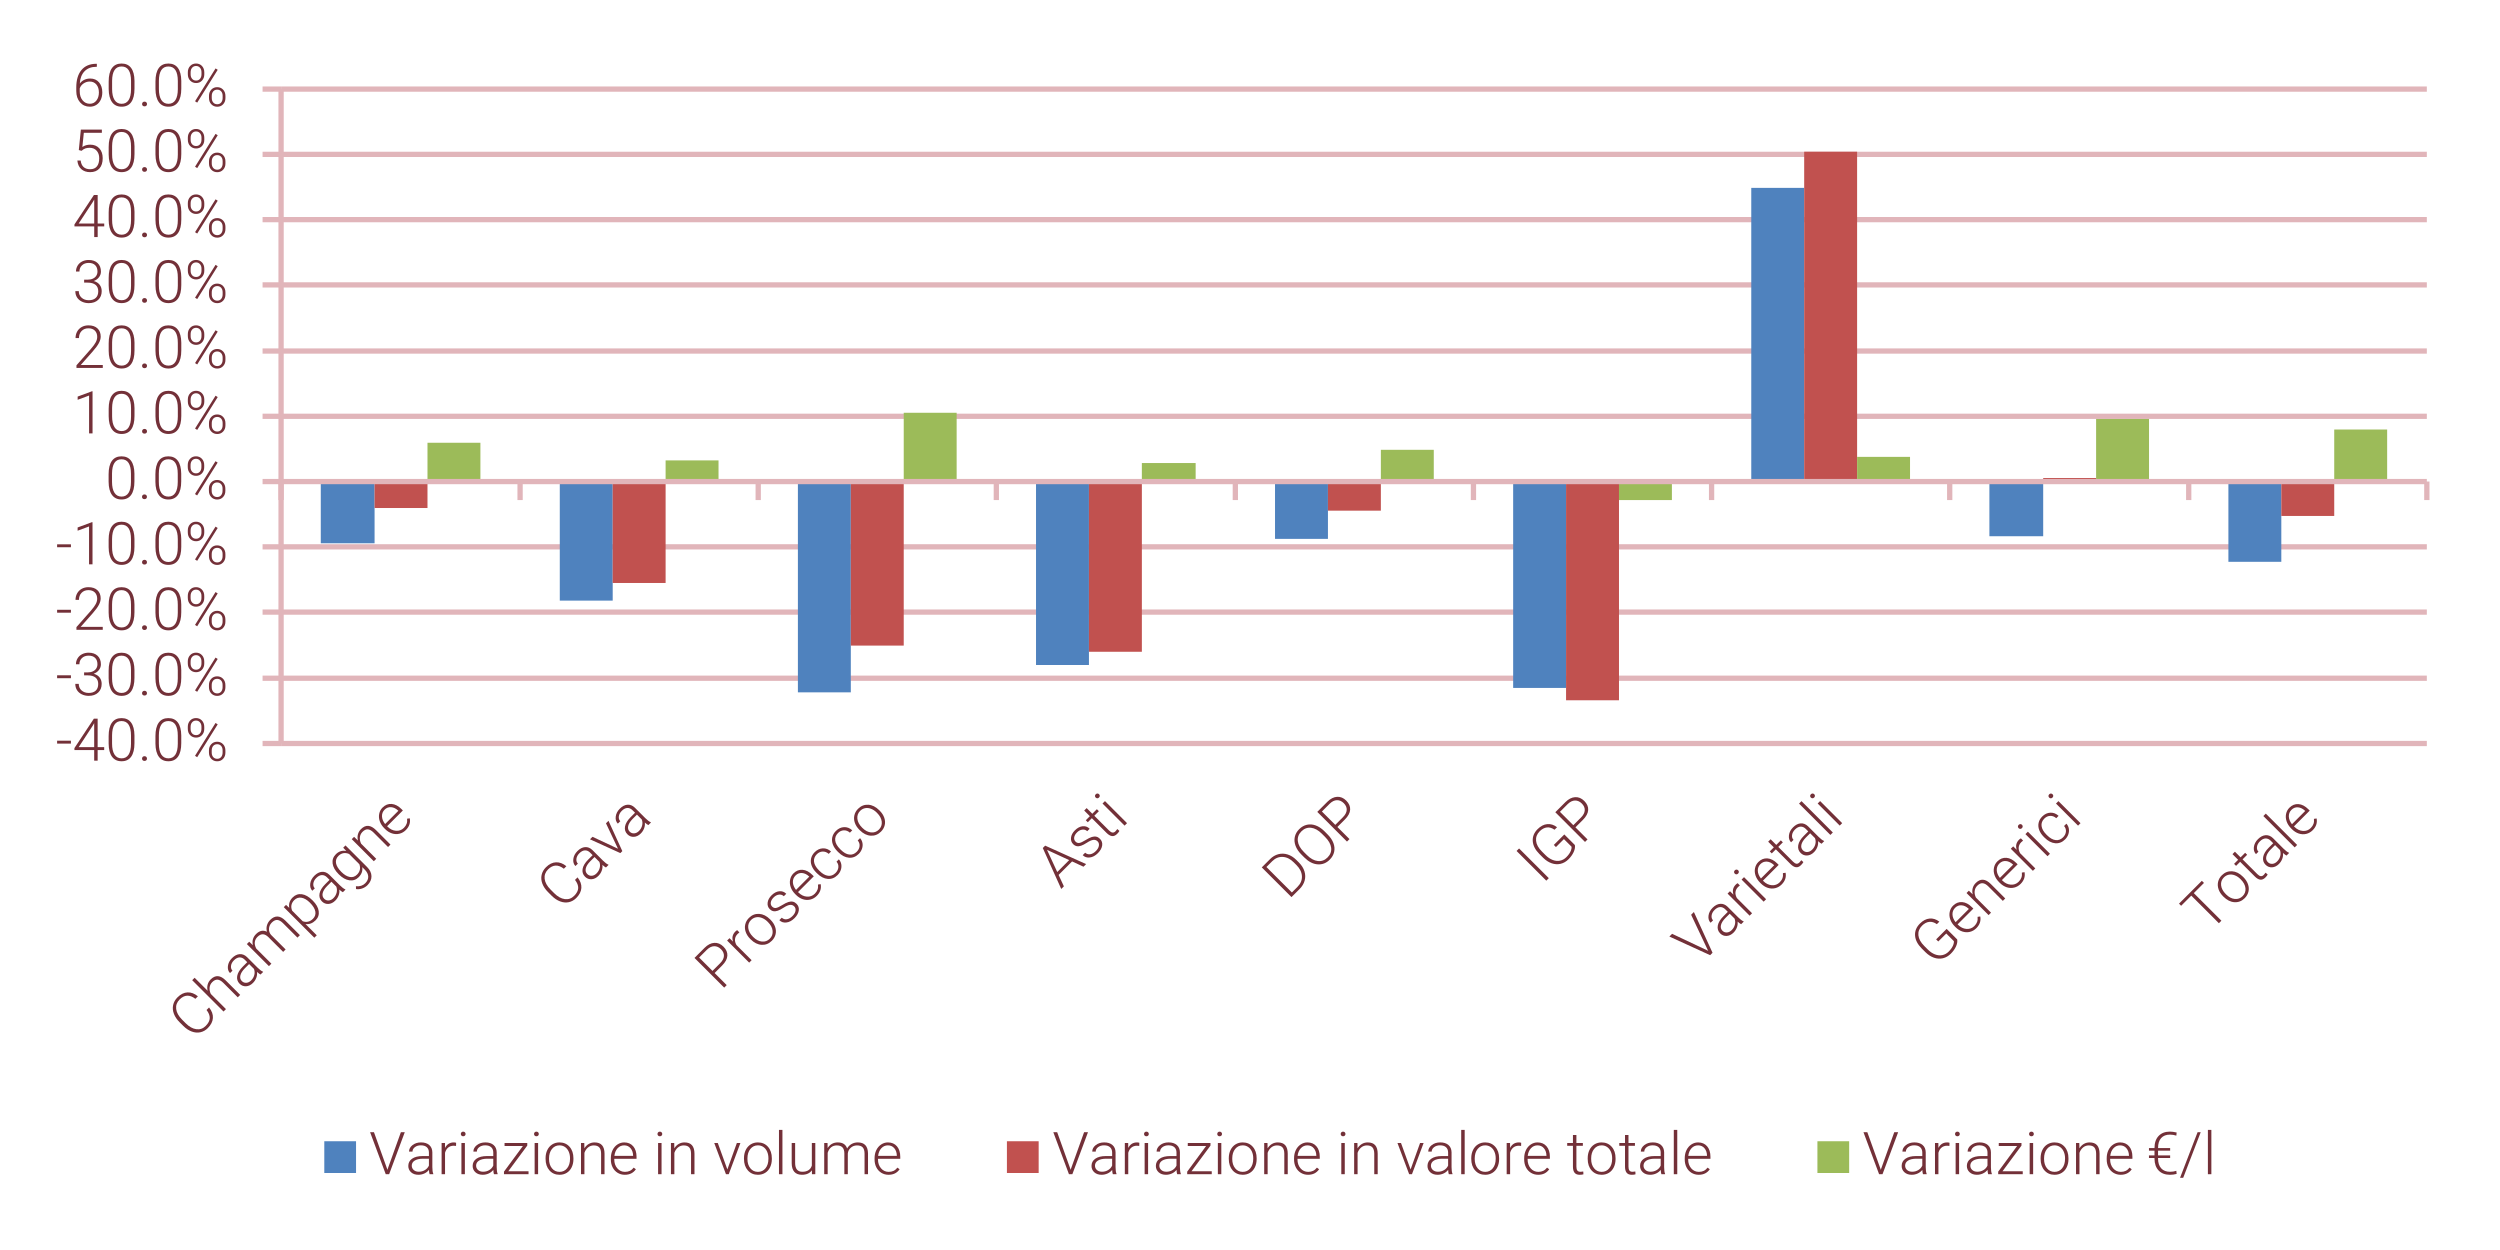 <?xml version="1.0" encoding="utf-8"?>
<!-- Generator: Adobe Illustrator 16.0.0, SVG Export Plug-In . SVG Version: 6.00 Build 0)  -->
<!DOCTYPE svg PUBLIC "-//W3C//DTD SVG 1.1//EN" "http://www.w3.org/Graphics/SVG/1.1/DTD/svg11.dtd">
<svg version="1.1" id="Livello_1" xmlns="http://www.w3.org/2000/svg" xmlns:xlink="http://www.w3.org/1999/xlink" x="0px" y="0px"
	 width="340.16px" height="170.08px" viewBox="0 0 340.16 170.08" enable-background="new 0 0 340.16 170.08" xml:space="preserve">
<path fill="none" stroke="#E1B5BA" stroke-width="0.72" stroke-linejoin="round" stroke-miterlimit="10" d="M38.245,101.162h291.96
	 M38.245,92.282h291.96 M38.245,83.283h291.96 M38.245,74.402h291.96 M38.245,56.643h291.96 M38.245,47.763h291.96 M38.245,38.763
	h291.96 M38.245,29.883h291.96 M38.245,21.003h291.96 M38.245,12.123h291.96"/>
<path fill="#4F82BE" d="M43.646,65.522h7.32v8.4h-7.32V65.522L43.646,65.522z M76.166,65.522h7.2v16.2h-7.2V65.522L76.166,65.522z
	 M108.565,65.522h7.2v28.681h-7.2V65.522L108.565,65.522z M140.965,65.522h7.2v24.96h-7.2V65.522L140.965,65.522z M173.485,65.522
	h7.2v7.8h-7.2V65.522L173.485,65.522z M205.886,65.522h7.199v28.08h-7.199V65.522L205.886,65.522z M238.285,25.563h7.2v39.96h-7.2
	V25.563L238.285,25.563z M270.686,65.522h7.319v7.44h-7.319V65.522L270.686,65.522z M303.205,65.522h7.2v10.92h-7.2V65.522
	L303.205,65.522z"/>
<path fill="#C1514F" d="M50.965,65.522h7.2v3.6h-7.2V65.522L50.965,65.522z M83.365,65.522h7.2v13.8h-7.2V65.522L83.365,65.522z
	 M115.765,65.522h7.2v22.32h-7.2V65.522L115.765,65.522z M148.166,65.522h7.2v23.16h-7.2V65.522L148.166,65.522z M180.686,65.522
	h7.2v3.96h-7.2V65.522L180.686,65.522z M213.085,65.522h7.2v29.76h-7.2V65.522L213.085,65.522z M245.485,20.643h7.2v44.88h-7.2
	V20.643L245.485,20.643z M278.005,65.042h7.2v0.48h-7.2V65.042L278.005,65.042z M310.405,65.522h7.2v4.68h-7.2V65.522
	L310.405,65.522z"/>
<path fill="#9CBB59" d="M58.166,60.243h7.2v5.28h-7.2V60.243L58.166,60.243z M90.565,62.643h7.2v2.88h-7.2V62.643L90.565,62.643z
	 M122.965,56.163h7.2v9.36h-7.2V56.163L122.965,56.163z M155.365,63.003h7.32v2.52h-7.32V63.003L155.365,63.003z M187.886,61.203
	h7.199v4.32h-7.199V61.203L187.886,61.203z M220.285,65.522h7.2v2.52h-7.2V65.522L220.285,65.522z M252.686,62.163h7.2v3.36h-7.2
	V62.163L252.686,62.163z M285.205,57.003h7.2v8.52h-7.2V57.003L285.205,57.003z M317.605,58.442h7.2v7.08h-7.2V58.442
	L317.605,58.442z"/>
<line fill="none" stroke="#E1B5BA" stroke-width="0.72" stroke-linejoin="round" stroke-miterlimit="10" x1="38.245" y1="101.162" x2="38.245" y2="12.123"/>
<path fill="none" stroke="#E1B5BA" stroke-width="0.72" stroke-linejoin="round" stroke-miterlimit="10" d="M35.726,101.162h2.52
	 M35.726,92.282h2.52 M35.726,83.283h2.52 M35.726,74.402h2.52 M35.726,65.522h2.52 M35.726,56.643h2.52 M35.726,47.763h2.52
	 M35.726,38.763h2.52 M35.726,29.883h2.52 M35.726,21.003h2.52 M35.726,12.123h2.52"/>
<line fill="none" stroke="#E1B5BA" stroke-width="0.72" stroke-linejoin="round" stroke-miterlimit="10" x1="38.245" y1="65.522" x2="330.205" y2="65.522"/>
<path fill="none" stroke="#E1B5BA" stroke-width="0.72" stroke-linejoin="round" stroke-miterlimit="10" d="M38.245,65.522v2.52
	 M70.765,65.522v2.52 M103.166,65.522v2.52 M135.565,65.522v2.52 M168.085,65.522v2.52 M200.485,65.522v2.52 M232.886,65.522v2.52
	 M265.285,65.522v2.52 M297.806,65.522v2.52 M330.205,65.522v2.52"/>
<g>
	<path fill="#733038" d="M9.651,101.178h-1.88v-0.396h1.88V101.178z"/>
	<path fill="#733038" d="M13.286,101.661h0.891v0.396h-0.891v1.444h-0.471v-1.444h-2.689v-0.268l2.646-4.004h0.514V101.661z
		 M10.703,101.661h2.112v-3.267l-0.208,0.361L10.703,101.661z"/>
	<path fill="#733038" d="M18.295,101.119c0,0.806-0.148,1.418-0.444,1.835c-0.296,0.418-0.731,0.626-1.307,0.626
		c-0.565,0-0.999-0.204-1.299-0.614c-0.301-0.409-0.456-1.005-0.463-1.788v-1.024c0-0.804,0.149-1.412,0.447-1.825
		c0.298-0.414,0.734-0.621,1.308-0.621c0.565,0,0.997,0.2,1.295,0.6c0.298,0.398,0.453,0.987,0.463,1.765V101.119z M17.824,100.095
		c0-0.654-0.107-1.149-0.32-1.484c-0.213-0.335-0.536-0.502-0.968-0.502c-0.424,0-0.744,0.163-0.958,0.49
		c-0.215,0.327-0.325,0.811-0.33,1.448v1.123c0,0.651,0.11,1.15,0.332,1.496s0.542,0.518,0.964,0.518
		c0.418,0,0.736-0.168,0.952-0.506c0.216-0.338,0.325-0.832,0.328-1.484V100.095z"/>
	<path fill="#733038" d="M19.327,103.22c0-0.092,0.029-0.17,0.088-0.234c0.059-0.063,0.141-0.096,0.245-0.096
		c0.105,0,0.187,0.032,0.248,0.096c0.06,0.064,0.09,0.143,0.09,0.234c0,0.091-0.03,0.166-0.09,0.226
		c-0.061,0.059-0.143,0.088-0.248,0.088c-0.104,0-0.187-0.029-0.245-0.088C19.356,103.386,19.327,103.311,19.327,103.22z"/>
	<path fill="#733038" d="M24.663,101.119c0,0.806-0.148,1.418-0.444,1.835c-0.296,0.418-0.731,0.626-1.307,0.626
		c-0.565,0-0.999-0.204-1.299-0.614c-0.301-0.409-0.456-1.005-0.463-1.788v-1.024c0-0.804,0.149-1.412,0.447-1.825
		c0.298-0.414,0.734-0.621,1.308-0.621c0.565,0,0.997,0.2,1.295,0.6c0.298,0.398,0.453,0.987,0.463,1.765V101.119z M24.191,100.095
		c0-0.654-0.107-1.149-0.32-1.484c-0.213-0.335-0.536-0.502-0.968-0.502c-0.424,0-0.744,0.163-0.958,0.49
		c-0.215,0.327-0.325,0.811-0.33,1.448v1.123c0,0.651,0.11,1.15,0.332,1.496s0.542,0.518,0.964,0.518
		c0.418,0,0.736-0.168,0.952-0.506c0.216-0.338,0.325-0.832,0.328-1.484V100.095z"/>
	<path fill="#733038" d="M25.553,98.885c0-0.34,0.105-0.622,0.316-0.846c0.21-0.224,0.478-0.336,0.803-0.336
		c0.324,0,0.592,0.112,0.803,0.336c0.21,0.224,0.316,0.514,0.316,0.87v0.278c0,0.335-0.104,0.614-0.312,0.838
		s-0.475,0.336-0.799,0.336c-0.322,0-0.59-0.11-0.805-0.33c-0.215-0.22-0.322-0.51-0.322-0.871V98.885z M25.934,99.186
		c0,0.244,0.067,0.445,0.202,0.603s0.316,0.235,0.544,0.235c0.222,0,0.4-0.079,0.532-0.237c0.132-0.159,0.198-0.364,0.198-0.616
		v-0.287c0-0.244-0.068-0.445-0.204-0.604c-0.136-0.159-0.314-0.238-0.534-0.238c-0.217,0-0.395,0.079-0.532,0.236
		c-0.137,0.157-0.206,0.367-0.206,0.629V99.186z M26.829,103.027l-0.294-0.188l2.792-4.468l0.294,0.188L26.829,103.027z
		 M28.431,102.101c0-0.34,0.105-0.622,0.316-0.844c0.21-0.223,0.477-0.334,0.799-0.334s0.589,0.11,0.803,0.332
		c0.213,0.221,0.32,0.512,0.32,0.873v0.278c0,0.341-0.105,0.622-0.316,0.845c-0.21,0.223-0.477,0.333-0.799,0.333
		s-0.589-0.11-0.803-0.331c-0.213-0.222-0.32-0.51-0.32-0.866V102.101z M28.808,102.405c0,0.246,0.067,0.448,0.202,0.605
		c0.135,0.157,0.316,0.236,0.543,0.236c0.225,0,0.404-0.08,0.536-0.238c0.132-0.158,0.198-0.366,0.198-0.623v-0.287
		c0-0.252-0.067-0.455-0.202-0.608c-0.135-0.153-0.315-0.229-0.54-0.229c-0.22,0-0.398,0.077-0.534,0.231
		c-0.136,0.155-0.204,0.362-0.204,0.622V102.405z"/>
</g>
<g>
	<path fill="#733038" d="M9.651,92.279h-1.88v-0.396h1.88V92.279z"/>
	<path fill="#733038" d="M11.444,91.49h0.487c0.27,0,0.505-0.048,0.707-0.144c0.202-0.095,0.355-0.226,0.461-0.393
		c0.106-0.166,0.159-0.357,0.159-0.575c0-0.366-0.104-0.652-0.311-0.859c-0.207-0.207-0.503-0.31-0.891-0.31
		c-0.366,0-0.667,0.107-0.901,0.323s-0.351,0.501-0.351,0.854h-0.471c0-0.296,0.075-0.566,0.224-0.812
		c0.149-0.244,0.356-0.434,0.62-0.566c0.265-0.134,0.558-0.201,0.879-0.201c0.519,0,0.927,0.142,1.225,0.425
		c0.298,0.282,0.447,0.67,0.447,1.162c0,0.274-0.087,0.527-0.261,0.759c-0.174,0.232-0.413,0.405-0.717,0.521
		c0.356,0.1,0.625,0.271,0.809,0.513c0.183,0.242,0.274,0.53,0.274,0.865c0,0.489-0.16,0.884-0.479,1.182
		c-0.319,0.299-0.746,0.447-1.28,0.447c-0.34,0-0.652-0.067-0.937-0.204c-0.284-0.136-0.504-0.326-0.66-0.571
		c-0.156-0.244-0.233-0.529-0.233-0.854h0.471c0,0.364,0.127,0.66,0.381,0.89c0.253,0.229,0.58,0.343,0.978,0.343
		c0.405,0,0.722-0.104,0.948-0.312c0.227-0.208,0.34-0.51,0.34-0.905c0-0.382-0.123-0.674-0.367-0.875
		c-0.245-0.202-0.605-0.303-1.082-0.303h-0.471V91.49z"/>
	<path fill="#733038" d="M18.295,92.221c0,0.806-0.148,1.418-0.444,1.835c-0.296,0.418-0.731,0.626-1.307,0.626
		c-0.565,0-0.999-0.204-1.299-0.614c-0.301-0.409-0.456-1.005-0.463-1.788v-1.024c0-0.804,0.149-1.412,0.447-1.825
		c0.298-0.414,0.734-0.621,1.308-0.621c0.565,0,0.997,0.2,1.295,0.6c0.298,0.398,0.453,0.987,0.463,1.765V92.221z M17.824,91.196
		c0-0.654-0.107-1.149-0.32-1.484c-0.213-0.335-0.536-0.502-0.968-0.502c-0.424,0-0.744,0.163-0.958,0.49
		c-0.215,0.327-0.325,0.811-0.33,1.448v1.123c0,0.651,0.11,1.15,0.332,1.496s0.542,0.518,0.964,0.518
		c0.418,0,0.736-0.168,0.952-0.506c0.216-0.338,0.325-0.832,0.328-1.484V91.196z"/>
	<path fill="#733038" d="M19.327,94.321c0-0.092,0.029-0.17,0.088-0.234c0.059-0.063,0.141-0.096,0.245-0.096
		c0.105,0,0.187,0.032,0.248,0.096c0.06,0.064,0.09,0.143,0.09,0.234c0,0.091-0.03,0.166-0.09,0.226
		c-0.061,0.059-0.143,0.088-0.248,0.088c-0.104,0-0.187-0.029-0.245-0.088C19.356,94.487,19.327,94.412,19.327,94.321z"/>
	<path fill="#733038" d="M24.663,92.221c0,0.806-0.148,1.418-0.444,1.835c-0.296,0.418-0.731,0.626-1.307,0.626
		c-0.565,0-0.999-0.204-1.299-0.614c-0.301-0.409-0.456-1.005-0.463-1.788v-1.024c0-0.804,0.149-1.412,0.447-1.825
		c0.298-0.414,0.734-0.621,1.308-0.621c0.565,0,0.997,0.2,1.295,0.6c0.298,0.398,0.453,0.987,0.463,1.765V92.221z M24.191,91.196
		c0-0.654-0.107-1.149-0.32-1.484c-0.213-0.335-0.536-0.502-0.968-0.502c-0.424,0-0.744,0.163-0.958,0.49
		c-0.215,0.327-0.325,0.811-0.33,1.448v1.123c0,0.651,0.11,1.15,0.332,1.496s0.542,0.518,0.964,0.518
		c0.418,0,0.736-0.168,0.952-0.506c0.216-0.338,0.325-0.832,0.328-1.484V91.196z"/>
	<path fill="#733038" d="M25.553,89.986c0-0.34,0.105-0.622,0.316-0.846c0.21-0.224,0.478-0.336,0.803-0.336
		c0.324,0,0.592,0.112,0.803,0.336c0.21,0.224,0.316,0.514,0.316,0.87v0.278c0,0.335-0.104,0.614-0.312,0.838
		s-0.475,0.336-0.799,0.336c-0.322,0-0.59-0.11-0.805-0.33c-0.215-0.22-0.322-0.51-0.322-0.871V89.986z M25.934,90.287
		c0,0.244,0.067,0.445,0.202,0.603s0.316,0.235,0.544,0.235c0.222,0,0.4-0.079,0.532-0.237c0.132-0.159,0.198-0.364,0.198-0.616
		v-0.287c0-0.244-0.068-0.445-0.204-0.604c-0.136-0.159-0.314-0.238-0.534-0.238c-0.217,0-0.395,0.079-0.532,0.236
		c-0.137,0.157-0.206,0.367-0.206,0.629V90.287z M26.829,94.129l-0.294-0.188l2.792-4.468l0.294,0.188L26.829,94.129z
		 M28.431,93.202c0-0.34,0.105-0.622,0.316-0.844c0.21-0.223,0.477-0.334,0.799-0.334s0.589,0.11,0.803,0.332
		c0.213,0.221,0.32,0.512,0.32,0.873v0.278c0,0.341-0.105,0.622-0.316,0.845c-0.21,0.223-0.477,0.333-0.799,0.333
		s-0.589-0.11-0.803-0.331c-0.213-0.222-0.32-0.51-0.32-0.866V93.202z M28.808,93.507c0,0.246,0.067,0.448,0.202,0.605
		c0.135,0.157,0.316,0.236,0.543,0.236c0.225,0,0.404-0.08,0.536-0.238c0.132-0.158,0.198-0.366,0.198-0.623V93.2
		c0-0.252-0.067-0.455-0.202-0.608c-0.135-0.153-0.315-0.229-0.54-0.229c-0.22,0-0.398,0.077-0.534,0.231
		c-0.136,0.155-0.204,0.362-0.204,0.622V93.507z"/>
</g>
<g>
	<path fill="#733038" d="M9.651,83.365h-1.88v-0.396h1.88V83.365z"/>
	<path fill="#733038" d="M13.98,85.689H10.4v-0.361l1.959-2.222c0.325-0.375,0.55-0.683,0.675-0.927
		c0.126-0.243,0.188-0.48,0.188-0.71c0-0.361-0.106-0.647-0.318-0.858c-0.212-0.21-0.504-0.316-0.875-0.316
		c-0.385,0-0.695,0.123-0.932,0.369c-0.237,0.246-0.355,0.565-0.355,0.958h-0.467c0-0.322,0.073-0.615,0.218-0.879
		c0.146-0.265,0.352-0.472,0.621-0.623c0.268-0.15,0.574-0.226,0.917-0.226c0.523,0,0.933,0.137,1.227,0.412
		s0.441,0.649,0.441,1.123c0,0.267-0.083,0.559-0.249,0.875c-0.167,0.316-0.459,0.712-0.877,1.186l-1.594,1.802h3.003V85.689z"/>
	<path fill="#733038" d="M18.295,83.307c0,0.806-0.148,1.418-0.444,1.835c-0.296,0.417-0.731,0.626-1.307,0.626
		c-0.565,0-0.999-0.205-1.299-0.614c-0.301-0.41-0.456-1.006-0.463-1.789v-1.024c0-0.804,0.149-1.412,0.447-1.826
		s0.734-0.62,1.308-0.62c0.565,0,0.997,0.2,1.295,0.599c0.298,0.399,0.453,0.987,0.463,1.765V83.307z M17.824,82.282
		c0-0.654-0.107-1.149-0.32-1.484c-0.213-0.335-0.536-0.502-0.968-0.502c-0.424,0-0.744,0.164-0.958,0.491
		c-0.215,0.327-0.325,0.81-0.33,1.449v1.123c0,0.652,0.11,1.15,0.332,1.496c0.221,0.346,0.542,0.519,0.964,0.519
		c0.418,0,0.736-0.169,0.952-0.506c0.216-0.338,0.325-0.833,0.328-1.484V82.282z"/>
	<path fill="#733038" d="M19.327,85.407c0-0.091,0.029-0.169,0.088-0.233c0.059-0.064,0.141-0.096,0.245-0.096
		c0.105,0,0.187,0.032,0.248,0.096c0.06,0.064,0.09,0.142,0.09,0.233c0,0.092-0.03,0.167-0.09,0.226
		c-0.061,0.059-0.143,0.088-0.248,0.088c-0.104,0-0.187-0.029-0.245-0.088C19.356,85.574,19.327,85.499,19.327,85.407z"/>
	<path fill="#733038" d="M24.663,83.307c0,0.806-0.148,1.418-0.444,1.835c-0.296,0.417-0.731,0.626-1.307,0.626
		c-0.565,0-0.999-0.205-1.299-0.614c-0.301-0.41-0.456-1.006-0.463-1.789v-1.024c0-0.804,0.149-1.412,0.447-1.826
		s0.734-0.62,1.308-0.62c0.565,0,0.997,0.2,1.295,0.599c0.298,0.399,0.453,0.987,0.463,1.765V83.307z M24.191,82.282
		c0-0.654-0.107-1.149-0.32-1.484c-0.213-0.335-0.536-0.502-0.968-0.502c-0.424,0-0.744,0.164-0.958,0.491
		c-0.215,0.327-0.325,0.81-0.33,1.449v1.123c0,0.652,0.11,1.15,0.332,1.496c0.221,0.346,0.542,0.519,0.964,0.519
		c0.418,0,0.736-0.169,0.952-0.506c0.216-0.338,0.325-0.833,0.328-1.484V82.282z"/>
	<path fill="#733038" d="M25.553,81.073c0-0.34,0.105-0.622,0.316-0.846c0.21-0.224,0.478-0.335,0.803-0.335
		c0.324,0,0.592,0.112,0.803,0.335c0.21,0.224,0.316,0.514,0.316,0.87v0.279c0,0.335-0.104,0.614-0.312,0.838
		c-0.208,0.224-0.475,0.335-0.799,0.335c-0.322,0-0.59-0.11-0.805-0.33c-0.215-0.22-0.322-0.511-0.322-0.872V81.073z M25.934,81.374
		c0,0.244,0.067,0.444,0.202,0.602c0.135,0.158,0.316,0.236,0.544,0.236c0.222,0,0.4-0.08,0.532-0.238
		c0.132-0.159,0.198-0.364,0.198-0.616V81.07c0-0.244-0.068-0.445-0.204-0.604s-0.314-0.238-0.534-0.238
		c-0.217,0-0.395,0.079-0.532,0.236c-0.137,0.157-0.206,0.367-0.206,0.629V81.374z M26.829,85.214l-0.294-0.188l2.792-4.467
		l0.294,0.188L26.829,85.214z M28.431,84.288c0-0.34,0.105-0.622,0.316-0.844c0.21-0.222,0.477-0.333,0.799-0.333
		s0.589,0.11,0.803,0.332s0.32,0.512,0.32,0.874v0.279c0,0.34-0.105,0.622-0.316,0.844c-0.21,0.223-0.477,0.334-0.799,0.334
		s-0.589-0.111-0.803-0.332c-0.213-0.221-0.32-0.509-0.32-0.865V84.288z M28.808,84.592c0,0.247,0.067,0.449,0.202,0.606
		c0.135,0.157,0.316,0.236,0.543,0.236c0.225,0,0.404-0.079,0.536-0.238c0.132-0.159,0.198-0.367,0.198-0.624v-0.287
		c0-0.251-0.067-0.454-0.202-0.607c-0.135-0.154-0.315-0.23-0.54-0.23c-0.22,0-0.398,0.078-0.534,0.232
		c-0.136,0.154-0.204,0.362-0.204,0.621V84.592z"/>
</g>
<g>
	<path fill="#733038" d="M9.651,74.459h-1.88v-0.396h1.88V74.459z"/>
	<path fill="#733038" d="M12.587,76.783h-0.471v-5.15l-1.555,0.577V71.77l1.947-0.722h0.079V76.783z"/>
	<path fill="#733038" d="M18.295,74.4c0,0.806-0.148,1.418-0.444,1.835c-0.296,0.417-0.731,0.626-1.307,0.626
		c-0.565,0-0.999-0.205-1.299-0.614c-0.301-0.41-0.456-1.006-0.463-1.789v-1.024c0-0.804,0.149-1.412,0.447-1.826
		s0.734-0.62,1.308-0.62c0.565,0,0.997,0.2,1.295,0.599c0.298,0.399,0.453,0.987,0.463,1.765V74.4z M17.824,73.375
		c0-0.654-0.107-1.149-0.32-1.484c-0.213-0.335-0.536-0.502-0.968-0.502c-0.424,0-0.744,0.164-0.958,0.491
		c-0.215,0.327-0.325,0.81-0.33,1.449v1.123c0,0.652,0.11,1.15,0.332,1.496c0.221,0.346,0.542,0.519,0.964,0.519
		c0.418,0,0.736-0.169,0.952-0.506c0.216-0.338,0.325-0.833,0.328-1.484V73.375z"/>
	<path fill="#733038" d="M19.327,76.5c0-0.091,0.029-0.169,0.088-0.233c0.059-0.064,0.141-0.096,0.245-0.096
		c0.105,0,0.187,0.032,0.248,0.096c0.06,0.064,0.09,0.142,0.09,0.233c0,0.092-0.03,0.167-0.09,0.226
		c-0.061,0.059-0.143,0.088-0.248,0.088c-0.104,0-0.187-0.029-0.245-0.088C19.356,76.667,19.327,76.592,19.327,76.5z"/>
	<path fill="#733038" d="M24.663,74.4c0,0.806-0.148,1.418-0.444,1.835c-0.296,0.417-0.731,0.626-1.307,0.626
		c-0.565,0-0.999-0.205-1.299-0.614c-0.301-0.41-0.456-1.006-0.463-1.789v-1.024c0-0.804,0.149-1.412,0.447-1.826
		s0.734-0.62,1.308-0.62c0.565,0,0.997,0.2,1.295,0.599c0.298,0.399,0.453,0.987,0.463,1.765V74.4z M24.191,73.375
		c0-0.654-0.107-1.149-0.32-1.484c-0.213-0.335-0.536-0.502-0.968-0.502c-0.424,0-0.744,0.164-0.958,0.491
		c-0.215,0.327-0.325,0.81-0.33,1.449v1.123c0,0.652,0.11,1.15,0.332,1.496c0.221,0.346,0.542,0.519,0.964,0.519
		c0.418,0,0.736-0.169,0.952-0.506c0.216-0.338,0.325-0.833,0.328-1.484V73.375z"/>
	<path fill="#733038" d="M25.553,72.167c0-0.34,0.105-0.622,0.316-0.846c0.21-0.224,0.478-0.335,0.803-0.335
		c0.324,0,0.592,0.112,0.803,0.335c0.21,0.224,0.316,0.514,0.316,0.87v0.279c0,0.335-0.104,0.614-0.312,0.838
		c-0.208,0.224-0.475,0.335-0.799,0.335c-0.322,0-0.59-0.11-0.805-0.33c-0.215-0.22-0.322-0.511-0.322-0.872V72.167z M25.934,72.467
		c0,0.244,0.067,0.444,0.202,0.602c0.135,0.158,0.316,0.236,0.544,0.236c0.222,0,0.4-0.08,0.532-0.238
		c0.132-0.159,0.198-0.364,0.198-0.616v-0.287c0-0.244-0.068-0.445-0.204-0.604s-0.314-0.238-0.534-0.238
		c-0.217,0-0.395,0.079-0.532,0.236c-0.137,0.157-0.206,0.367-0.206,0.629V72.467z M26.829,76.308l-0.294-0.188l2.792-4.467
		l0.294,0.188L26.829,76.308z M28.431,75.382c0-0.34,0.105-0.622,0.316-0.844c0.21-0.222,0.477-0.333,0.799-0.333
		s0.589,0.11,0.803,0.332s0.32,0.512,0.32,0.874v0.279c0,0.34-0.105,0.622-0.316,0.844c-0.21,0.223-0.477,0.334-0.799,0.334
		s-0.589-0.111-0.803-0.332c-0.213-0.221-0.32-0.509-0.32-0.865V75.382z M28.808,75.686c0,0.247,0.067,0.449,0.202,0.606
		c0.135,0.157,0.316,0.236,0.543,0.236c0.225,0,0.404-0.079,0.536-0.238c0.132-0.159,0.198-0.367,0.198-0.624v-0.287
		c0-0.251-0.067-0.454-0.202-0.607c-0.135-0.154-0.315-0.23-0.54-0.23c-0.22,0-0.398,0.078-0.534,0.232
		c-0.136,0.154-0.204,0.362-0.204,0.621V75.686z"/>
</g>
<g>
	<path fill="#733038" d="M18.29,65.502c0,0.806-0.148,1.418-0.444,1.835c-0.296,0.417-0.731,0.626-1.307,0.626
		c-0.565,0-0.999-0.205-1.299-0.614c-0.301-0.41-0.456-1.006-0.463-1.789v-1.024c0-0.804,0.149-1.412,0.447-1.826
		s0.734-0.62,1.308-0.62c0.565,0,0.997,0.2,1.295,0.599c0.298,0.399,0.453,0.987,0.463,1.765V65.502z M17.818,64.477
		c0-0.654-0.107-1.149-0.32-1.484c-0.213-0.335-0.536-0.502-0.968-0.502c-0.424,0-0.744,0.164-0.958,0.491
		c-0.215,0.327-0.325,0.81-0.33,1.449v1.123c0,0.652,0.11,1.15,0.332,1.496c0.221,0.346,0.542,0.519,0.964,0.519
		c0.418,0,0.736-0.169,0.952-0.506c0.216-0.338,0.325-0.833,0.328-1.484V64.477z"/>
	<path fill="#733038" d="M19.322,67.602c0-0.091,0.029-0.169,0.088-0.233c0.059-0.064,0.141-0.096,0.245-0.096
		c0.105,0,0.187,0.032,0.248,0.096c0.06,0.064,0.09,0.142,0.09,0.233c0,0.092-0.03,0.167-0.09,0.226
		c-0.061,0.059-0.143,0.088-0.248,0.088c-0.104,0-0.187-0.029-0.245-0.088C19.351,67.769,19.322,67.694,19.322,67.602z"/>
	<path fill="#733038" d="M24.657,65.502c0,0.806-0.148,1.418-0.444,1.835c-0.296,0.417-0.731,0.626-1.307,0.626
		c-0.565,0-0.999-0.205-1.299-0.614c-0.301-0.41-0.456-1.006-0.463-1.789v-1.024c0-0.804,0.149-1.412,0.447-1.826
		s0.734-0.62,1.308-0.62c0.565,0,0.997,0.2,1.295,0.599c0.298,0.399,0.453,0.987,0.463,1.765V65.502z M24.186,64.477
		c0-0.654-0.107-1.149-0.32-1.484c-0.213-0.335-0.536-0.502-0.968-0.502c-0.424,0-0.744,0.164-0.958,0.491
		c-0.215,0.327-0.325,0.81-0.33,1.449v1.123c0,0.652,0.11,1.15,0.332,1.496c0.221,0.346,0.542,0.519,0.964,0.519
		c0.418,0,0.736-0.169,0.952-0.506c0.216-0.338,0.325-0.833,0.328-1.484V64.477z"/>
	<path fill="#733038" d="M25.547,63.268c0-0.34,0.105-0.622,0.316-0.846c0.21-0.224,0.478-0.335,0.803-0.335
		c0.324,0,0.592,0.112,0.803,0.335c0.21,0.224,0.316,0.514,0.316,0.87v0.279c0,0.335-0.104,0.614-0.312,0.838
		c-0.208,0.224-0.475,0.335-0.799,0.335c-0.322,0-0.59-0.11-0.805-0.33c-0.215-0.22-0.322-0.511-0.322-0.872V63.268z M25.928,63.569
		c0,0.244,0.067,0.444,0.202,0.602c0.135,0.158,0.316,0.236,0.544,0.236c0.222,0,0.4-0.08,0.532-0.238
		c0.132-0.159,0.198-0.364,0.198-0.616v-0.287c0-0.244-0.068-0.445-0.204-0.604s-0.314-0.238-0.534-0.238
		c-0.217,0-0.395,0.079-0.532,0.236c-0.137,0.157-0.206,0.367-0.206,0.629V63.569z M26.823,67.41l-0.294-0.188l2.792-4.467
		l0.294,0.188L26.823,67.41z M28.425,66.483c0-0.34,0.105-0.622,0.316-0.844c0.21-0.222,0.477-0.333,0.799-0.333
		s0.589,0.11,0.803,0.332s0.32,0.512,0.32,0.874v0.279c0,0.34-0.105,0.622-0.316,0.844c-0.21,0.223-0.477,0.334-0.799,0.334
		s-0.589-0.111-0.803-0.332c-0.213-0.221-0.32-0.509-0.32-0.865V66.483z M28.802,66.788c0,0.247,0.067,0.449,0.202,0.606
		c0.135,0.157,0.316,0.236,0.543,0.236c0.225,0,0.404-0.079,0.536-0.238c0.132-0.159,0.198-0.367,0.198-0.624v-0.287
		c0-0.251-0.067-0.454-0.202-0.607c-0.135-0.154-0.315-0.23-0.54-0.23c-0.22,0-0.398,0.078-0.534,0.232
		c-0.136,0.154-0.204,0.362-0.204,0.621V66.788z"/>
</g>
<g>
	<path fill="#733038" d="M12.592,58.971h-0.471v-5.15l-1.555,0.577v-0.439l1.947-0.722h0.079V58.971z"/>
	<path fill="#733038" d="M18.3,56.588c0,0.806-0.148,1.418-0.444,1.835c-0.296,0.417-0.731,0.626-1.307,0.626
		c-0.565,0-0.999-0.205-1.299-0.614c-0.301-0.41-0.456-1.006-0.463-1.789v-1.024c0-0.804,0.149-1.412,0.447-1.826
		s0.734-0.62,1.308-0.62c0.565,0,0.997,0.2,1.295,0.599c0.298,0.399,0.453,0.987,0.463,1.765V56.588z M17.829,55.563
		c0-0.654-0.107-1.149-0.32-1.484c-0.213-0.335-0.536-0.502-0.968-0.502c-0.424,0-0.744,0.164-0.958,0.491
		c-0.215,0.327-0.325,0.81-0.33,1.449v1.123c0,0.652,0.11,1.15,0.332,1.496c0.221,0.346,0.542,0.519,0.964,0.519
		c0.418,0,0.736-0.169,0.952-0.506c0.216-0.338,0.325-0.833,0.328-1.484V55.563z"/>
	<path fill="#733038" d="M19.332,58.688c0-0.091,0.029-0.169,0.088-0.233c0.059-0.064,0.141-0.096,0.245-0.096
		c0.105,0,0.187,0.032,0.248,0.096c0.06,0.064,0.09,0.142,0.09,0.233c0,0.092-0.03,0.167-0.09,0.226
		c-0.061,0.059-0.143,0.088-0.248,0.088c-0.104,0-0.187-0.029-0.245-0.088C19.361,58.855,19.332,58.78,19.332,58.688z"/>
	<path fill="#733038" d="M24.667,56.588c0,0.806-0.148,1.418-0.444,1.835c-0.296,0.417-0.731,0.626-1.307,0.626
		c-0.565,0-0.999-0.205-1.299-0.614c-0.301-0.41-0.456-1.006-0.463-1.789v-1.024c0-0.804,0.149-1.412,0.447-1.826
		s0.734-0.62,1.308-0.62c0.565,0,0.997,0.2,1.295,0.599c0.298,0.399,0.453,0.987,0.463,1.765V56.588z M24.196,55.563
		c0-0.654-0.107-1.149-0.32-1.484c-0.213-0.335-0.536-0.502-0.968-0.502c-0.424,0-0.744,0.164-0.958,0.491
		c-0.215,0.327-0.325,0.81-0.33,1.449v1.123c0,0.652,0.11,1.15,0.332,1.496c0.221,0.346,0.542,0.519,0.964,0.519
		c0.418,0,0.736-0.169,0.952-0.506c0.216-0.338,0.325-0.833,0.328-1.484V55.563z"/>
	<path fill="#733038" d="M25.558,54.354c0-0.34,0.105-0.622,0.316-0.846c0.21-0.224,0.478-0.335,0.803-0.335
		c0.324,0,0.592,0.112,0.803,0.335c0.21,0.224,0.316,0.514,0.316,0.87v0.279c0,0.335-0.104,0.614-0.312,0.838
		c-0.208,0.224-0.475,0.335-0.799,0.335c-0.322,0-0.59-0.11-0.805-0.33c-0.215-0.22-0.322-0.511-0.322-0.872V54.354z M25.938,54.655
		c0,0.244,0.067,0.444,0.202,0.602c0.135,0.158,0.316,0.236,0.544,0.236c0.222,0,0.4-0.08,0.532-0.238
		c0.132-0.159,0.198-0.364,0.198-0.616v-0.287c0-0.244-0.068-0.445-0.204-0.604s-0.314-0.238-0.534-0.238
		c-0.217,0-0.395,0.079-0.532,0.236c-0.137,0.157-0.206,0.367-0.206,0.629V54.655z M26.833,58.496l-0.294-0.188l2.792-4.467
		l0.294,0.188L26.833,58.496z M28.436,57.569c0-0.34,0.105-0.622,0.316-0.844c0.21-0.222,0.477-0.333,0.799-0.333
		s0.589,0.11,0.803,0.332s0.32,0.512,0.32,0.874v0.279c0,0.34-0.105,0.622-0.316,0.844c-0.21,0.223-0.477,0.334-0.799,0.334
		s-0.589-0.111-0.803-0.332c-0.213-0.221-0.32-0.509-0.32-0.865V57.569z M28.813,57.874c0,0.247,0.067,0.449,0.202,0.606
		c0.135,0.157,0.316,0.236,0.543,0.236c0.225,0,0.404-0.079,0.536-0.238c0.132-0.159,0.198-0.367,0.198-0.624v-0.287
		c0-0.251-0.067-0.454-0.202-0.607c-0.135-0.154-0.315-0.23-0.54-0.23c-0.22,0-0.398,0.078-0.534,0.232
		c-0.136,0.154-0.204,0.362-0.204,0.621V57.874z"/>
</g>
<g>
	<path fill="#733038" d="M13.985,50.064h-3.581v-0.361l1.959-2.222c0.325-0.375,0.55-0.683,0.675-0.927
		c0.126-0.243,0.188-0.48,0.188-0.71c0-0.361-0.106-0.647-0.318-0.858c-0.212-0.21-0.504-0.316-0.875-0.316
		c-0.385,0-0.695,0.123-0.932,0.369c-0.237,0.246-0.355,0.565-0.355,0.958h-0.467c0-0.322,0.073-0.615,0.218-0.879
		c0.146-0.265,0.352-0.472,0.621-0.623c0.268-0.15,0.574-0.226,0.917-0.226c0.523,0,0.933,0.137,1.227,0.412
		s0.441,0.649,0.441,1.123c0,0.267-0.083,0.559-0.249,0.875c-0.167,0.316-0.459,0.712-0.877,1.186l-1.594,1.802h3.003V50.064z"/>
	<path fill="#733038" d="M18.3,47.682c0,0.806-0.148,1.418-0.444,1.835c-0.296,0.417-0.731,0.626-1.307,0.626
		c-0.565,0-0.999-0.205-1.299-0.614c-0.301-0.41-0.456-1.006-0.463-1.789v-1.024c0-0.804,0.149-1.412,0.447-1.826
		s0.734-0.62,1.308-0.62c0.565,0,0.997,0.2,1.295,0.599c0.298,0.399,0.453,0.987,0.463,1.765V47.682z M17.829,46.657
		c0-0.654-0.107-1.149-0.32-1.484c-0.213-0.335-0.536-0.502-0.968-0.502c-0.424,0-0.744,0.164-0.958,0.491
		c-0.215,0.327-0.325,0.81-0.33,1.449v1.123c0,0.652,0.11,1.15,0.332,1.496c0.221,0.346,0.542,0.519,0.964,0.519
		c0.418,0,0.736-0.169,0.952-0.506c0.216-0.338,0.325-0.833,0.328-1.484V46.657z"/>
	<path fill="#733038" d="M19.332,49.782c0-0.091,0.029-0.169,0.088-0.233c0.059-0.064,0.141-0.096,0.245-0.096
		c0.105,0,0.187,0.032,0.248,0.096c0.06,0.064,0.09,0.142,0.09,0.233c0,0.092-0.03,0.167-0.09,0.226
		c-0.061,0.059-0.143,0.088-0.248,0.088c-0.104,0-0.187-0.029-0.245-0.088C19.361,49.949,19.332,49.874,19.332,49.782z"/>
	<path fill="#733038" d="M24.667,47.682c0,0.806-0.148,1.418-0.444,1.835c-0.296,0.417-0.731,0.626-1.307,0.626
		c-0.565,0-0.999-0.205-1.299-0.614c-0.301-0.41-0.456-1.006-0.463-1.789v-1.024c0-0.804,0.149-1.412,0.447-1.826
		s0.734-0.62,1.308-0.62c0.565,0,0.997,0.2,1.295,0.599c0.298,0.399,0.453,0.987,0.463,1.765V47.682z M24.196,46.657
		c0-0.654-0.107-1.149-0.32-1.484c-0.213-0.335-0.536-0.502-0.968-0.502c-0.424,0-0.744,0.164-0.958,0.491
		c-0.215,0.327-0.325,0.81-0.33,1.449v1.123c0,0.652,0.11,1.15,0.332,1.496c0.221,0.346,0.542,0.519,0.964,0.519
		c0.418,0,0.736-0.169,0.952-0.506c0.216-0.338,0.325-0.833,0.328-1.484V46.657z"/>
	<path fill="#733038" d="M25.558,45.448c0-0.34,0.105-0.622,0.316-0.846c0.21-0.224,0.478-0.335,0.803-0.335
		c0.324,0,0.592,0.112,0.803,0.335c0.21,0.224,0.316,0.514,0.316,0.87v0.279c0,0.335-0.104,0.614-0.312,0.838
		c-0.208,0.224-0.475,0.335-0.799,0.335c-0.322,0-0.59-0.11-0.805-0.33c-0.215-0.22-0.322-0.511-0.322-0.872V45.448z M25.938,45.749
		c0,0.244,0.067,0.444,0.202,0.602c0.135,0.158,0.316,0.236,0.544,0.236c0.222,0,0.4-0.08,0.532-0.238
		c0.132-0.159,0.198-0.364,0.198-0.616v-0.287c0-0.244-0.068-0.445-0.204-0.604s-0.314-0.238-0.534-0.238
		c-0.217,0-0.395,0.079-0.532,0.236c-0.137,0.157-0.206,0.367-0.206,0.629V45.749z M26.833,49.589l-0.294-0.188l2.792-4.467
		l0.294,0.188L26.833,49.589z M28.436,48.663c0-0.34,0.105-0.622,0.316-0.844c0.21-0.222,0.477-0.333,0.799-0.333
		s0.589,0.11,0.803,0.332s0.32,0.512,0.32,0.874v0.279c0,0.34-0.105,0.622-0.316,0.844c-0.21,0.223-0.477,0.334-0.799,0.334
		s-0.589-0.111-0.803-0.332c-0.213-0.221-0.32-0.509-0.32-0.865V48.663z M28.813,48.967c0,0.247,0.067,0.449,0.202,0.606
		c0.135,0.157,0.316,0.236,0.543,0.236c0.225,0,0.404-0.079,0.536-0.238c0.132-0.159,0.198-0.367,0.198-0.624v-0.287
		c0-0.251-0.067-0.454-0.202-0.607c-0.135-0.154-0.315-0.23-0.54-0.23c-0.22,0-0.398,0.078-0.534,0.232
		c-0.136,0.154-0.204,0.362-0.204,0.621V48.967z"/>
</g>
<g>
	<path fill="#733038" d="M11.449,38.053h0.487c0.27,0,0.505-0.047,0.707-0.143s0.355-0.227,0.461-0.393s0.159-0.358,0.159-0.575
		c0-0.366-0.104-0.653-0.311-0.86c-0.207-0.207-0.503-0.31-0.891-0.31c-0.366,0-0.667,0.108-0.901,0.324
		c-0.234,0.216-0.351,0.5-0.351,0.854h-0.471c0-0.296,0.075-0.566,0.224-0.811c0.149-0.245,0.356-0.434,0.62-0.567
		c0.265-0.133,0.558-0.2,0.879-0.2c0.519,0,0.927,0.141,1.225,0.424s0.447,0.67,0.447,1.162c0,0.275-0.087,0.528-0.261,0.76
		c-0.174,0.231-0.413,0.405-0.717,0.52c0.356,0.1,0.625,0.271,0.809,0.512c0.183,0.242,0.274,0.531,0.274,0.866
		c0,0.49-0.16,0.883-0.479,1.182c-0.319,0.298-0.746,0.448-1.28,0.448c-0.34,0-0.652-0.068-0.937-0.204
		c-0.284-0.136-0.504-0.327-0.66-0.571s-0.233-0.529-0.233-0.854h0.471c0,0.364,0.127,0.66,0.381,0.889
		c0.253,0.229,0.58,0.344,0.978,0.344c0.405,0,0.722-0.104,0.948-0.312c0.227-0.208,0.34-0.51,0.34-0.905
		c0-0.382-0.123-0.674-0.367-0.875c-0.245-0.201-0.605-0.302-1.082-0.302h-0.471V38.053z"/>
	<path fill="#733038" d="M18.3,38.783c0,0.806-0.148,1.418-0.444,1.835c-0.296,0.417-0.731,0.626-1.307,0.626
		c-0.565,0-0.999-0.205-1.299-0.614c-0.301-0.41-0.456-1.006-0.463-1.789v-1.024c0-0.804,0.149-1.412,0.447-1.826
		s0.734-0.62,1.308-0.62c0.565,0,0.997,0.2,1.295,0.599c0.298,0.399,0.453,0.987,0.463,1.765V38.783z M17.829,37.758
		c0-0.654-0.107-1.149-0.32-1.484c-0.213-0.335-0.536-0.502-0.968-0.502c-0.424,0-0.744,0.164-0.958,0.491
		c-0.215,0.327-0.325,0.81-0.33,1.449v1.123c0,0.652,0.11,1.15,0.332,1.496c0.221,0.346,0.542,0.519,0.964,0.519
		c0.418,0,0.736-0.169,0.952-0.506c0.216-0.338,0.325-0.833,0.328-1.484V37.758z"/>
	<path fill="#733038" d="M19.332,40.883c0-0.091,0.029-0.169,0.088-0.233c0.059-0.064,0.141-0.096,0.245-0.096
		c0.105,0,0.187,0.032,0.248,0.096c0.06,0.064,0.09,0.142,0.09,0.233c0,0.092-0.03,0.167-0.09,0.226
		c-0.061,0.059-0.143,0.088-0.248,0.088c-0.104,0-0.187-0.029-0.245-0.088C19.361,41.05,19.332,40.975,19.332,40.883z"/>
	<path fill="#733038" d="M24.667,38.783c0,0.806-0.148,1.418-0.444,1.835c-0.296,0.417-0.731,0.626-1.307,0.626
		c-0.565,0-0.999-0.205-1.299-0.614c-0.301-0.41-0.456-1.006-0.463-1.789v-1.024c0-0.804,0.149-1.412,0.447-1.826
		s0.734-0.62,1.308-0.62c0.565,0,0.997,0.2,1.295,0.599c0.298,0.399,0.453,0.987,0.463,1.765V38.783z M24.196,37.758
		c0-0.654-0.107-1.149-0.32-1.484c-0.213-0.335-0.536-0.502-0.968-0.502c-0.424,0-0.744,0.164-0.958,0.491
		c-0.215,0.327-0.325,0.81-0.33,1.449v1.123c0,0.652,0.11,1.15,0.332,1.496c0.221,0.346,0.542,0.519,0.964,0.519
		c0.418,0,0.736-0.169,0.952-0.506c0.216-0.338,0.325-0.833,0.328-1.484V37.758z"/>
	<path fill="#733038" d="M25.558,36.549c0-0.34,0.105-0.622,0.316-0.846c0.21-0.224,0.478-0.335,0.803-0.335
		c0.324,0,0.592,0.112,0.803,0.335c0.21,0.224,0.316,0.514,0.316,0.87v0.279c0,0.335-0.104,0.614-0.312,0.838
		c-0.208,0.224-0.475,0.335-0.799,0.335c-0.322,0-0.59-0.11-0.805-0.33c-0.215-0.22-0.322-0.511-0.322-0.872V36.549z M25.938,36.85
		c0,0.244,0.067,0.444,0.202,0.602c0.135,0.158,0.316,0.236,0.544,0.236c0.222,0,0.4-0.08,0.532-0.238
		c0.132-0.159,0.198-0.364,0.198-0.616v-0.287c0-0.244-0.068-0.445-0.204-0.604s-0.314-0.238-0.534-0.238
		c-0.217,0-0.395,0.079-0.532,0.236c-0.137,0.157-0.206,0.367-0.206,0.629V36.85z M26.833,40.691l-0.294-0.188l2.792-4.467
		l0.294,0.188L26.833,40.691z M28.436,39.765c0-0.34,0.105-0.622,0.316-0.844c0.21-0.222,0.477-0.333,0.799-0.333
		s0.589,0.11,0.803,0.332s0.32,0.512,0.32,0.874v0.279c0,0.34-0.105,0.622-0.316,0.844c-0.21,0.223-0.477,0.334-0.799,0.334
		s-0.589-0.111-0.803-0.332c-0.213-0.221-0.32-0.509-0.32-0.865V39.765z M28.813,40.069c0,0.247,0.067,0.449,0.202,0.606
		c0.135,0.157,0.316,0.236,0.543,0.236c0.225,0,0.404-0.079,0.536-0.238c0.132-0.159,0.198-0.367,0.198-0.624v-0.287
		c0-0.251-0.067-0.454-0.202-0.607c-0.135-0.154-0.315-0.23-0.54-0.23c-0.22,0-0.398,0.078-0.534,0.232
		c-0.136,0.154-0.204,0.362-0.204,0.621V40.069z"/>
</g>
<g>
	<path fill="#733038" d="M13.291,30.411h0.891v0.396h-0.891v1.445h-0.471v-1.445H10.13v-0.267l2.646-4.004h0.514V30.411z
		 M10.708,30.411h2.112v-3.266l-0.208,0.361L10.708,30.411z"/>
	<path fill="#733038" d="M18.3,29.869c0,0.806-0.148,1.418-0.444,1.835c-0.296,0.417-0.731,0.626-1.307,0.626
		c-0.565,0-0.999-0.205-1.299-0.614c-0.301-0.41-0.456-1.006-0.463-1.789v-1.024c0-0.804,0.149-1.412,0.447-1.826
		s0.734-0.62,1.308-0.62c0.565,0,0.997,0.2,1.295,0.599c0.298,0.399,0.453,0.987,0.463,1.765V29.869z M17.829,28.844
		c0-0.654-0.107-1.149-0.32-1.484c-0.213-0.335-0.536-0.502-0.968-0.502c-0.424,0-0.744,0.164-0.958,0.491
		c-0.215,0.327-0.325,0.81-0.33,1.449v1.123c0,0.652,0.11,1.15,0.332,1.496c0.221,0.346,0.542,0.519,0.964,0.519
		c0.418,0,0.736-0.169,0.952-0.506c0.216-0.338,0.325-0.833,0.328-1.484V28.844z"/>
	<path fill="#733038" d="M19.332,31.969c0-0.091,0.029-0.169,0.088-0.233c0.059-0.064,0.141-0.096,0.245-0.096
		c0.105,0,0.187,0.032,0.248,0.096c0.06,0.064,0.09,0.142,0.09,0.233c0,0.092-0.03,0.167-0.09,0.226
		c-0.061,0.059-0.143,0.088-0.248,0.088c-0.104,0-0.187-0.029-0.245-0.088C19.361,32.136,19.332,32.061,19.332,31.969z"/>
	<path fill="#733038" d="M24.667,29.869c0,0.806-0.148,1.418-0.444,1.835c-0.296,0.417-0.731,0.626-1.307,0.626
		c-0.565,0-0.999-0.205-1.299-0.614c-0.301-0.41-0.456-1.006-0.463-1.789v-1.024c0-0.804,0.149-1.412,0.447-1.826
		s0.734-0.62,1.308-0.62c0.565,0,0.997,0.2,1.295,0.599c0.298,0.399,0.453,0.987,0.463,1.765V29.869z M24.196,28.844
		c0-0.654-0.107-1.149-0.32-1.484c-0.213-0.335-0.536-0.502-0.968-0.502c-0.424,0-0.744,0.164-0.958,0.491
		c-0.215,0.327-0.325,0.81-0.33,1.449v1.123c0,0.652,0.11,1.15,0.332,1.496c0.221,0.346,0.542,0.519,0.964,0.519
		c0.418,0,0.736-0.169,0.952-0.506c0.216-0.338,0.325-0.833,0.328-1.484V28.844z"/>
	<path fill="#733038" d="M25.558,27.635c0-0.34,0.105-0.622,0.316-0.846c0.21-0.224,0.478-0.335,0.803-0.335
		c0.324,0,0.592,0.112,0.803,0.335c0.21,0.224,0.316,0.514,0.316,0.87v0.279c0,0.335-0.104,0.614-0.312,0.838
		c-0.208,0.224-0.475,0.335-0.799,0.335c-0.322,0-0.59-0.11-0.805-0.33c-0.215-0.22-0.322-0.511-0.322-0.872V27.635z M25.938,27.936
		c0,0.244,0.067,0.444,0.202,0.602c0.135,0.158,0.316,0.236,0.544,0.236c0.222,0,0.4-0.08,0.532-0.238
		c0.132-0.159,0.198-0.364,0.198-0.616v-0.287c0-0.244-0.068-0.445-0.204-0.604s-0.314-0.238-0.534-0.238
		c-0.217,0-0.395,0.079-0.532,0.236c-0.137,0.157-0.206,0.367-0.206,0.629V27.936z M26.833,31.777l-0.294-0.188l2.792-4.467
		l0.294,0.188L26.833,31.777z M28.436,30.851c0-0.34,0.105-0.622,0.316-0.844c0.21-0.222,0.477-0.333,0.799-0.333
		s0.589,0.11,0.803,0.332s0.32,0.512,0.32,0.874v0.279c0,0.34-0.105,0.622-0.316,0.844c-0.21,0.223-0.477,0.334-0.799,0.334
		s-0.589-0.111-0.803-0.332c-0.213-0.221-0.32-0.509-0.32-0.865V30.851z M28.813,31.155c0,0.247,0.067,0.449,0.202,0.606
		c0.135,0.157,0.316,0.236,0.543,0.236c0.225,0,0.404-0.079,0.536-0.238c0.132-0.159,0.198-0.367,0.198-0.624v-0.287
		c0-0.251-0.067-0.454-0.202-0.607c-0.135-0.154-0.315-0.23-0.54-0.23c-0.22,0-0.398,0.078-0.534,0.232
		c-0.136,0.154-0.204,0.362-0.204,0.621V31.155z"/>
</g>
<g>
	<path fill="#733038" d="M10.723,20.417l0.279-2.787h2.858v0.436h-2.454l-0.2,1.932c0.306-0.209,0.665-0.314,1.076-0.314
		c0.515,0,0.926,0.167,1.232,0.502s0.459,0.781,0.459,1.338c0,0.602-0.149,1.069-0.448,1.402c-0.298,0.332-0.718,0.499-1.26,0.499
		c-0.497,0-0.9-0.139-1.209-0.416c-0.309-0.278-0.485-0.666-0.53-1.166h0.451c0.044,0.39,0.177,0.685,0.396,0.885
		c0.22,0.2,0.517,0.3,0.891,0.3c0.409,0,0.717-0.13,0.925-0.389c0.208-0.259,0.312-0.628,0.312-1.107c0-0.419-0.117-0.76-0.35-1.025
		c-0.233-0.264-0.551-0.396-0.954-0.396c-0.223,0-0.416,0.028-0.581,0.084s-0.339,0.166-0.522,0.328L10.723,20.417z"/>
	<path fill="#733038" d="M18.3,20.963c0,0.806-0.148,1.418-0.444,1.835c-0.296,0.417-0.731,0.626-1.307,0.626
		c-0.565,0-0.999-0.205-1.299-0.614c-0.301-0.41-0.456-1.006-0.463-1.789v-1.024c0-0.804,0.149-1.412,0.447-1.826
		s0.734-0.62,1.308-0.62c0.565,0,0.997,0.2,1.295,0.599c0.298,0.399,0.453,0.987,0.463,1.765V20.963z M17.829,19.938
		c0-0.654-0.107-1.149-0.32-1.484c-0.213-0.335-0.536-0.502-0.968-0.502c-0.424,0-0.744,0.164-0.958,0.491
		c-0.215,0.327-0.325,0.81-0.33,1.449v1.123c0,0.652,0.11,1.15,0.332,1.496c0.221,0.346,0.542,0.519,0.964,0.519
		c0.418,0,0.736-0.169,0.952-0.506c0.216-0.338,0.325-0.833,0.328-1.484V19.938z"/>
	<path fill="#733038" d="M19.332,23.063c0-0.091,0.029-0.169,0.088-0.233c0.059-0.064,0.141-0.096,0.245-0.096
		c0.105,0,0.187,0.032,0.248,0.096c0.06,0.064,0.09,0.142,0.09,0.233c0,0.092-0.03,0.167-0.09,0.226
		c-0.061,0.059-0.143,0.088-0.248,0.088c-0.104,0-0.187-0.029-0.245-0.088C19.361,23.23,19.332,23.155,19.332,23.063z"/>
	<path fill="#733038" d="M24.667,20.963c0,0.806-0.148,1.418-0.444,1.835c-0.296,0.417-0.731,0.626-1.307,0.626
		c-0.565,0-0.999-0.205-1.299-0.614c-0.301-0.41-0.456-1.006-0.463-1.789v-1.024c0-0.804,0.149-1.412,0.447-1.826
		s0.734-0.62,1.308-0.62c0.565,0,0.997,0.2,1.295,0.599c0.298,0.399,0.453,0.987,0.463,1.765V20.963z M24.196,19.938
		c0-0.654-0.107-1.149-0.32-1.484c-0.213-0.335-0.536-0.502-0.968-0.502c-0.424,0-0.744,0.164-0.958,0.491
		c-0.215,0.327-0.325,0.81-0.33,1.449v1.123c0,0.652,0.11,1.15,0.332,1.496c0.221,0.346,0.542,0.519,0.964,0.519
		c0.418,0,0.736-0.169,0.952-0.506c0.216-0.338,0.325-0.833,0.328-1.484V19.938z"/>
	<path fill="#733038" d="M25.558,18.729c0-0.34,0.105-0.622,0.316-0.846c0.21-0.224,0.478-0.335,0.803-0.335
		c0.324,0,0.592,0.112,0.803,0.335c0.21,0.224,0.316,0.514,0.316,0.87v0.279c0,0.335-0.104,0.614-0.312,0.838
		c-0.208,0.224-0.475,0.335-0.799,0.335c-0.322,0-0.59-0.11-0.805-0.33c-0.215-0.22-0.322-0.511-0.322-0.872V18.729z M25.938,19.03
		c0,0.244,0.067,0.444,0.202,0.602c0.135,0.158,0.316,0.236,0.544,0.236c0.222,0,0.4-0.08,0.532-0.238
		c0.132-0.159,0.198-0.364,0.198-0.616v-0.287c0-0.244-0.068-0.445-0.204-0.604s-0.314-0.238-0.534-0.238
		c-0.217,0-0.395,0.079-0.532,0.236c-0.137,0.157-0.206,0.367-0.206,0.629V19.03z M26.833,22.871l-0.294-0.188l2.792-4.467
		l0.294,0.188L26.833,22.871z M28.436,21.944c0-0.34,0.105-0.622,0.316-0.844c0.21-0.222,0.477-0.333,0.799-0.333
		s0.589,0.11,0.803,0.332s0.32,0.512,0.32,0.874v0.279c0,0.34-0.105,0.622-0.316,0.844c-0.21,0.223-0.477,0.334-0.799,0.334
		s-0.589-0.111-0.803-0.332c-0.213-0.221-0.32-0.509-0.32-0.865V21.944z M28.813,22.249c0,0.247,0.067,0.449,0.202,0.606
		c0.135,0.157,0.316,0.236,0.543,0.236c0.225,0,0.404-0.079,0.536-0.238c0.132-0.159,0.198-0.367,0.198-0.624v-0.287
		c0-0.251-0.067-0.454-0.202-0.607c-0.135-0.154-0.315-0.23-0.54-0.23c-0.22,0-0.398,0.078-0.534,0.232
		c-0.136,0.154-0.204,0.362-0.204,0.621V22.249z"/>
</g>
<g>
	<path fill="#733038" d="M13.177,8.68v0.408h-0.055c-0.683,0-1.221,0.202-1.613,0.604s-0.61,0.961-0.652,1.677
		c0.157-0.217,0.357-0.385,0.601-0.504c0.244-0.119,0.516-0.179,0.817-0.179c0.502,0,0.902,0.173,1.199,0.52
		c0.297,0.347,0.445,0.8,0.445,1.36c0,0.372-0.069,0.707-0.208,1.005s-0.337,0.531-0.597,0.697c-0.259,0.167-0.555,0.25-0.887,0.25
		c-0.547,0-0.992-0.198-1.335-0.595c-0.343-0.396-0.514-0.909-0.514-1.537v-0.471c0-1.023,0.233-1.815,0.699-2.377
		s1.127-0.847,1.983-0.858H13.177z M12.199,11.095c-0.298,0-0.577,0.088-0.834,0.265s-0.43,0.4-0.516,0.672v0.4
		c0,0.497,0.127,0.902,0.383,1.215c0.255,0.314,0.587,0.471,0.995,0.471c0.366,0,0.663-0.145,0.889-0.436
		c0.227-0.29,0.34-0.656,0.34-1.098c0-0.449-0.113-0.81-0.34-1.082S12.584,11.095,12.199,11.095z"/>
	<path fill="#733038" d="M18.3,12.057c0,0.806-0.148,1.418-0.444,1.835c-0.296,0.417-0.731,0.626-1.307,0.626
		c-0.565,0-0.999-0.205-1.299-0.614c-0.301-0.41-0.456-1.006-0.463-1.789v-1.024c0-0.804,0.149-1.412,0.447-1.826
		s0.734-0.62,1.308-0.62c0.565,0,0.997,0.2,1.295,0.599c0.298,0.399,0.453,0.987,0.463,1.765V12.057z M17.829,11.032
		c0-0.654-0.107-1.149-0.32-1.484c-0.213-0.335-0.536-0.502-0.968-0.502c-0.424,0-0.744,0.164-0.958,0.491
		c-0.215,0.327-0.325,0.81-0.33,1.449v1.123c0,0.652,0.11,1.15,0.332,1.496c0.221,0.346,0.542,0.519,0.964,0.519
		c0.418,0,0.736-0.169,0.952-0.506c0.216-0.338,0.325-0.833,0.328-1.484V11.032z"/>
	<path fill="#733038" d="M19.332,14.157c0-0.091,0.029-0.169,0.088-0.233c0.059-0.064,0.141-0.096,0.245-0.096
		c0.105,0,0.187,0.032,0.248,0.096c0.06,0.064,0.09,0.142,0.09,0.233c0,0.092-0.03,0.167-0.09,0.226
		c-0.061,0.059-0.143,0.088-0.248,0.088c-0.104,0-0.187-0.029-0.245-0.088C19.361,14.324,19.332,14.249,19.332,14.157z"/>
	<path fill="#733038" d="M24.667,12.057c0,0.806-0.148,1.418-0.444,1.835c-0.296,0.417-0.731,0.626-1.307,0.626
		c-0.565,0-0.999-0.205-1.299-0.614c-0.301-0.41-0.456-1.006-0.463-1.789v-1.024c0-0.804,0.149-1.412,0.447-1.826
		s0.734-0.62,1.308-0.62c0.565,0,0.997,0.2,1.295,0.599c0.298,0.399,0.453,0.987,0.463,1.765V12.057z M24.196,11.032
		c0-0.654-0.107-1.149-0.32-1.484c-0.213-0.335-0.536-0.502-0.968-0.502c-0.424,0-0.744,0.164-0.958,0.491
		c-0.215,0.327-0.325,0.81-0.33,1.449v1.123c0,0.652,0.11,1.15,0.332,1.496c0.221,0.346,0.542,0.519,0.964,0.519
		c0.418,0,0.736-0.169,0.952-0.506c0.216-0.338,0.325-0.833,0.328-1.484V11.032z"/>
	<path fill="#733038" d="M25.558,9.823c0-0.34,0.105-0.622,0.316-0.846c0.21-0.224,0.478-0.335,0.803-0.335
		c0.324,0,0.592,0.112,0.803,0.335c0.21,0.224,0.316,0.514,0.316,0.87v0.279c0,0.335-0.104,0.614-0.312,0.838
		c-0.208,0.224-0.475,0.335-0.799,0.335c-0.322,0-0.59-0.11-0.805-0.33c-0.215-0.22-0.322-0.511-0.322-0.872V9.823z M25.938,10.124
		c0,0.244,0.067,0.444,0.202,0.602c0.135,0.158,0.316,0.236,0.544,0.236c0.222,0,0.4-0.08,0.532-0.238
		c0.132-0.159,0.198-0.364,0.198-0.616V9.82c0-0.244-0.068-0.445-0.204-0.604s-0.314-0.238-0.534-0.238
		c-0.217,0-0.395,0.079-0.532,0.236c-0.137,0.157-0.206,0.367-0.206,0.629V10.124z M26.833,13.964l-0.294-0.188l2.792-4.467
		l0.294,0.188L26.833,13.964z M28.436,13.038c0-0.34,0.105-0.622,0.316-0.844c0.21-0.222,0.477-0.333,0.799-0.333
		s0.589,0.11,0.803,0.332s0.32,0.512,0.32,0.874v0.279c0,0.34-0.105,0.622-0.316,0.844c-0.21,0.223-0.477,0.334-0.799,0.334
		s-0.589-0.111-0.803-0.332c-0.213-0.221-0.32-0.509-0.32-0.865V13.038z M28.813,13.342c0,0.247,0.067,0.449,0.202,0.606
		c0.135,0.157,0.316,0.236,0.543,0.236c0.225,0,0.404-0.079,0.536-0.238c0.132-0.159,0.198-0.367,0.198-0.624v-0.287
		c0-0.251-0.067-0.454-0.202-0.607c-0.135-0.154-0.315-0.23-0.54-0.23c-0.22,0-0.398,0.078-0.534,0.232
		c-0.136,0.154-0.204,0.362-0.204,0.621V13.342z"/>
</g>
<path fill="#733038" d="M28.447,137.082c0.379,0.472,0.553,0.949,0.521,1.434s-0.263,0.94-0.692,1.37
	c-0.3,0.3-0.64,0.489-1.021,0.57c-0.38,0.08-0.771,0.046-1.171-0.103c-0.4-0.149-0.779-0.399-1.134-0.751l-0.525-0.524
	c-0.359-0.359-0.614-0.74-0.766-1.145c-0.152-0.403-0.185-0.798-0.1-1.185c0.085-0.387,0.281-0.734,0.588-1.041
	c0.433-0.434,0.892-0.659,1.375-0.677s0.953,0.16,1.406,0.532l-0.344,0.344c-0.771-0.601-1.488-0.571-2.148,0.089
	c-0.366,0.367-0.521,0.796-0.465,1.287c0.057,0.492,0.327,0.979,0.81,1.463l0.495,0.494c0.467,0.467,0.945,0.733,1.435,0.799
	c0.49,0.066,0.915-0.081,1.276-0.442c0.357-0.357,0.541-0.712,0.551-1.064s-0.135-0.722-0.435-1.106L28.447,137.082z
	 M28.251,134.808c-0.07-0.289-0.07-0.567,0.002-0.836s0.209-0.503,0.411-0.705c0.322-0.322,0.652-0.471,0.991-0.447
	c0.339,0.024,0.69,0.217,1.055,0.578l1.971,1.971l-0.33,0.33l-1.974-1.974c-0.27-0.267-0.527-0.409-0.77-0.429
	c-0.244-0.02-0.488,0.094-0.734,0.34c-0.206,0.205-0.323,0.451-0.353,0.738s0.027,0.577,0.169,0.872l2.057,2.057l-0.331,0.33
	l-4.264-4.264l0.33-0.33L28.251,134.808L28.251,134.808z M35.452,132.598c-0.128-0.062-0.289-0.18-0.483-0.355
	c0.035,0.269,0.003,0.534-0.095,0.797s-0.248,0.495-0.45,0.696c-0.289,0.289-0.603,0.442-0.942,0.46
	c-0.339,0.018-0.632-0.097-0.878-0.343c-0.292-0.293-0.402-0.646-0.329-1.06c0.073-0.413,0.327-0.838,0.762-1.272l0.602-0.603
	l-0.341-0.341c-0.215-0.215-0.45-0.317-0.705-0.309s-0.51,0.141-0.763,0.395c-0.231,0.231-0.364,0.481-0.397,0.752
	c-0.034,0.271,0.033,0.488,0.2,0.655l-0.336,0.33c-0.239-0.238-0.334-0.557-0.287-0.953c0.047-0.397,0.232-0.758,0.557-1.082
	c0.335-0.334,0.683-0.515,1.043-0.541c0.361-0.025,0.694,0.108,1,0.402l1.421,1.422c0.291,0.29,0.539,0.478,0.744,0.561l0.033,0.033
	L35.452,132.598L35.452,132.598z M34.169,133.402c0.222-0.222,0.367-0.474,0.435-0.756s0.051-0.553-0.049-0.813l-0.661-0.66
	l-0.594,0.594c-0.328,0.335-0.526,0.654-0.596,0.959s-0.001,0.56,0.204,0.765c0.168,0.169,0.371,0.246,0.606,0.232
	C33.751,133.709,33.969,133.603,34.169,133.402L34.169,133.402z M33.909,128.133l0.5,0.478c-0.07-0.293-0.068-0.567,0.008-0.824
	c0.076-0.258,0.215-0.488,0.419-0.691c0.474-0.474,0.969-0.58,1.485-0.319c-0.08-0.294-0.08-0.582-0.001-0.862
	s0.226-0.528,0.443-0.745c0.644-0.644,1.324-0.621,2.04,0.069l2.004,2.005l-0.333,0.333l-1.979-1.979
	c-0.27-0.267-0.527-0.408-0.771-0.424c-0.243-0.016-0.494,0.105-0.75,0.362c-0.235,0.243-0.36,0.521-0.374,0.837
	s0.078,0.591,0.276,0.826l1.987,1.987l-0.333,0.333l-2.004-2.004c-0.259-0.256-0.512-0.387-0.758-0.395
	c-0.246-0.007-0.493,0.113-0.741,0.361c-0.209,0.209-0.329,0.448-0.359,0.718c-0.03,0.269,0.036,0.558,0.199,0.864l2.06,2.06
	l-0.333,0.333l-3.004-3.003L33.909,128.133L33.909,128.133z M42.561,122.546c0.468,0.469,0.736,0.943,0.804,1.426
	c0.067,0.482-0.073,0.897-0.421,1.245c-0.411,0.411-0.87,0.581-1.377,0.511l1.533,1.532l-0.331,0.33l-4.158-4.158l0.308-0.308
	l0.441,0.407c-0.104-0.536,0.05-1.01,0.461-1.421c0.359-0.358,0.776-0.505,1.253-0.438s0.957,0.343,1.439,0.826L42.561,122.546z
	 M42.169,122.821c-0.383-0.384-0.764-0.607-1.144-0.672c-0.379-0.065-0.71,0.043-0.991,0.325c-0.204,0.203-0.329,0.427-0.377,0.671
	c-0.048,0.245-0.018,0.499,0.092,0.764l1.44,1.44c0.252,0.093,0.497,0.11,0.736,0.053c0.239-0.057,0.459-0.187,0.661-0.389
	c0.279-0.279,0.386-0.608,0.319-0.988C42.838,123.646,42.593,123.245,42.169,122.821L42.169,122.821z M46.652,121.397
	c-0.128-0.062-0.289-0.18-0.483-0.355c0.035,0.269,0.004,0.534-0.094,0.796c-0.098,0.264-0.248,0.496-0.45,0.697
	c-0.289,0.289-0.603,0.441-0.942,0.459c-0.34,0.018-0.632-0.096-0.878-0.343c-0.292-0.292-0.402-0.646-0.329-1.059
	s0.327-0.838,0.762-1.272l0.603-0.603l-0.341-0.342c-0.215-0.215-0.45-0.317-0.705-0.308c-0.255,0.009-0.51,0.141-0.764,0.394
	c-0.231,0.231-0.363,0.482-0.397,0.753c-0.033,0.27,0.034,0.488,0.2,0.654l-0.336,0.331c-0.239-0.239-0.334-0.557-0.288-0.954
	c0.047-0.396,0.233-0.757,0.557-1.081c0.335-0.335,0.683-0.516,1.044-0.541c0.361-0.026,0.694,0.108,1,0.402l1.421,1.421
	c0.291,0.291,0.539,0.478,0.744,0.562l0.033,0.033L46.652,121.397L46.652,121.397z M45.37,122.202
	c0.222-0.222,0.367-0.475,0.435-0.757c0.067-0.282,0.051-0.553-0.049-0.812l-0.661-0.661l-0.594,0.595
	c-0.328,0.335-0.526,0.654-0.596,0.959c-0.069,0.304-0.001,0.56,0.204,0.765c0.168,0.168,0.371,0.246,0.606,0.231
	C44.952,122.509,45.17,122.402,45.37,122.202L45.37,122.202z M46.063,118.927c-0.47-0.47-0.738-0.946-0.805-1.43
	c-0.067-0.482,0.079-0.903,0.436-1.26c0.409-0.409,0.883-0.558,1.421-0.444l-0.417-0.45l0.311-0.311l2.942,2.942
	c0.387,0.387,0.585,0.802,0.594,1.244c0.009,0.441-0.171,0.848-0.542,1.219c-0.209,0.209-0.455,0.361-0.738,0.457
	c-0.283,0.097-0.557,0.122-0.822,0.075l-0.014-0.386c0.523,0.054,0.947-0.081,1.271-0.405c0.277-0.277,0.412-0.576,0.404-0.896
	c-0.008-0.318-0.155-0.627-0.44-0.923l-0.377-0.377c0.083,0.509-0.079,0.967-0.486,1.374c-0.348,0.348-0.766,0.488-1.255,0.422
	s-0.969-0.336-1.441-0.808L46.063,118.927z M46.458,118.649c0.383,0.383,0.762,0.608,1.137,0.676
	c0.375,0.067,0.702-0.038,0.981-0.317c0.409-0.409,0.516-0.882,0.319-1.419l-1.396-1.396c-0.271-0.114-0.529-0.149-0.776-0.104
	c-0.247,0.045-0.474,0.17-0.679,0.376c-0.28,0.279-0.387,0.606-0.324,0.981C45.784,117.82,46.03,118.222,46.458,118.649
	L46.458,118.649z M48.178,113.863l0.525,0.503c-0.072-0.298-0.073-0.58-0.001-0.846s0.208-0.5,0.412-0.703
	c0.322-0.322,0.652-0.472,0.991-0.447s0.69,0.217,1.055,0.577l1.971,1.971l-0.331,0.331l-1.974-1.974
	c-0.27-0.267-0.527-0.41-0.771-0.43c-0.243-0.019-0.488,0.095-0.734,0.341c-0.206,0.205-0.323,0.451-0.353,0.738
	c-0.03,0.287,0.027,0.577,0.169,0.871l2.057,2.058l-0.33,0.33l-3.004-3.004L48.178,113.863L48.178,113.863z M55.224,112.937
	c-0.255,0.255-0.549,0.423-0.881,0.504c-0.332,0.08-0.668,0.065-1.007-0.045c-0.34-0.109-0.649-0.305-0.929-0.584l-0.12-0.119
	c-0.289-0.289-0.493-0.604-0.612-0.948c-0.12-0.344-0.146-0.681-0.078-1.014c0.067-0.332,0.218-0.614,0.451-0.848
	c0.365-0.364,0.778-0.529,1.241-0.494c0.462,0.035,0.91,0.269,1.341,0.699l0.186,0.187l-2.143,2.143l0.063,0.064
	c0.341,0.341,0.722,0.526,1.144,0.558c0.422,0.031,0.781-0.101,1.077-0.396c0.178-0.178,0.302-0.367,0.374-0.568
	c0.071-0.2,0.091-0.428,0.06-0.682l0.367-0.05C55.866,111.94,55.688,112.472,55.224,112.937L55.224,112.937z M52.331,110.166
	c-0.25,0.25-0.369,0.552-0.356,0.906c0.012,0.354,0.154,0.705,0.426,1.051l1.802-1.802l-0.036-0.036
	c-0.298-0.279-0.615-0.432-0.952-0.458C52.877,109.802,52.583,109.914,52.331,110.166L52.331,110.166z"/>
<path fill="#733038" d="M78.583,119.379c0.379,0.473,0.553,0.95,0.521,1.435c-0.032,0.483-0.263,0.94-0.692,1.37
	c-0.3,0.299-0.64,0.489-1.02,0.57c-0.38,0.08-0.771,0.046-1.172-0.104c-0.4-0.148-0.778-0.398-1.134-0.75l-0.524-0.525
	c-0.359-0.358-0.615-0.74-0.767-1.144c-0.151-0.403-0.185-0.798-0.1-1.186c0.085-0.387,0.281-0.733,0.588-1.04
	c0.433-0.434,0.892-0.659,1.375-0.677s0.953,0.16,1.406,0.532l-0.344,0.344c-0.772-0.602-1.488-0.572-2.149,0.089
	c-0.366,0.366-0.521,0.796-0.464,1.287s0.327,0.979,0.81,1.462l0.494,0.495c0.467,0.467,0.945,0.733,1.435,0.799
	s0.915-0.082,1.276-0.442c0.357-0.357,0.541-0.712,0.551-1.064s-0.135-0.722-0.435-1.106L78.583,119.379z M82.449,118.035
	c-0.127-0.062-0.289-0.18-0.483-0.355c0.035,0.268,0.004,0.533-0.094,0.797c-0.098,0.263-0.248,0.494-0.45,0.696
	c-0.289,0.289-0.603,0.442-0.942,0.46c-0.34,0.018-0.633-0.098-0.879-0.344c-0.292-0.292-0.402-0.645-0.329-1.059
	c0.073-0.414,0.327-0.838,0.762-1.272l0.603-0.603l-0.341-0.342c-0.215-0.215-0.45-0.317-0.705-0.308
	c-0.256,0.009-0.51,0.141-0.764,0.394c-0.231,0.231-0.364,0.482-0.397,0.753c-0.033,0.27,0.033,0.488,0.2,0.655l-0.335,0.33
	c-0.239-0.239-0.334-0.557-0.288-0.954c0.047-0.396,0.233-0.757,0.557-1.081c0.335-0.335,0.683-0.516,1.044-0.541
	c0.361-0.026,0.694,0.108,0.999,0.402l1.421,1.422c0.291,0.29,0.539,0.477,0.744,0.561l0.033,0.033L82.449,118.035L82.449,118.035z
	 M81.167,118.84c0.222-0.223,0.367-0.475,0.434-0.757c0.068-0.282,0.052-0.553-0.048-0.812l-0.661-0.661l-0.594,0.595
	c-0.328,0.335-0.526,0.654-0.595,0.959s-0.001,0.56,0.204,0.765c0.168,0.168,0.371,0.245,0.606,0.231S80.966,119.04,81.167,118.84
	L81.167,118.84z M84.085,115.482l-1.632-3.459l0.342-0.341l1.882,4.125l-0.269,0.269l-4.131-1.876l0.341-0.342L84.085,115.482
	L84.085,115.482z M88.219,112.265c-0.127-0.061-0.289-0.18-0.483-0.355c0.035,0.269,0.004,0.534-0.094,0.797
	s-0.248,0.495-0.45,0.697c-0.289,0.288-0.603,0.441-0.942,0.459c-0.34,0.018-0.633-0.097-0.879-0.343
	c-0.292-0.292-0.402-0.646-0.329-1.059c0.073-0.414,0.327-0.838,0.762-1.273l0.603-0.603l-0.342-0.341
	c-0.214-0.215-0.449-0.317-0.705-0.309c-0.255,0.01-0.51,0.141-0.763,0.395c-0.231,0.231-0.364,0.482-0.397,0.752
	c-0.033,0.271,0.033,0.488,0.2,0.655l-0.335,0.33c-0.239-0.238-0.335-0.557-0.288-0.953c0.047-0.397,0.233-0.758,0.557-1.081
	c0.335-0.335,0.683-0.516,1.044-0.542c0.361-0.025,0.694,0.108,0.999,0.403l1.421,1.421c0.291,0.29,0.539,0.478,0.744,0.561
	l0.033,0.033L88.219,112.265L88.219,112.265z M86.937,113.07c0.222-0.223,0.367-0.475,0.434-0.757
	c0.068-0.282,0.052-0.553-0.048-0.812l-0.661-0.661l-0.594,0.594c-0.328,0.335-0.526,0.655-0.595,0.959
	c-0.069,0.305-0.001,0.56,0.204,0.765c0.168,0.169,0.371,0.246,0.606,0.232S86.736,113.27,86.937,113.07L86.937,113.07z"/>
<path fill="#733038" d="M97.233,132.393l1.646,1.646l-0.341,0.342l-4.042-4.042l1.377-1.377c0.42-0.42,0.859-0.645,1.317-0.673
	c0.458-0.029,0.875,0.145,1.25,0.521c0.379,0.379,0.555,0.789,0.527,1.229s-0.264,0.883-0.708,1.327L97.233,132.393z
	 M96.944,132.104l1.035-1.036c0.332-0.331,0.505-0.662,0.521-0.994c0.017-0.331-0.116-0.638-0.398-0.92
	c-0.28-0.279-0.589-0.416-0.928-0.408c-0.339,0.007-0.669,0.168-0.991,0.482l-1.058,1.058L96.944,132.104L96.944,132.104z
	 M100.606,126.871c-0.083,0.057-0.165,0.126-0.245,0.205c-0.207,0.207-0.325,0.44-0.353,0.699c-0.027,0.26,0.038,0.529,0.197,0.811
	l2.063,2.063l-0.33,0.331l-3.004-3.004l0.325-0.325l0.483,0.473c-0.18-0.531-0.075-0.991,0.313-1.38
	c0.093-0.093,0.178-0.153,0.255-0.184L100.606,126.871z M102.076,127.75c-0.289-0.289-0.493-0.605-0.612-0.948
	c-0.119-0.344-0.141-0.682-0.065-1.015c0.076-0.333,0.243-0.629,0.502-0.889c0.399-0.399,0.864-0.583,1.392-0.551
	s1.024,0.279,1.486,0.742l0.069,0.069c0.291,0.291,0.496,0.608,0.616,0.952c0.121,0.345,0.142,0.682,0.064,1.011
	s-0.247,0.625-0.508,0.886c-0.398,0.397-0.861,0.581-1.391,0.55c-0.529-0.032-1.025-0.278-1.488-0.741L102.076,127.75z
	 M102.501,127.508c0.359,0.359,0.747,0.561,1.163,0.605c0.417,0.044,0.775-0.084,1.077-0.386c0.3-0.3,0.427-0.658,0.383-1.074
	c-0.044-0.417-0.255-0.813-0.633-1.191l-0.064-0.063c-0.229-0.229-0.482-0.397-0.758-0.503s-0.542-0.134-0.801-0.084
	c-0.258,0.049-0.486,0.172-0.684,0.37c-0.296,0.296-0.422,0.654-0.376,1.073s0.256,0.816,0.632,1.192L102.501,127.508z
	 M108.065,123.326c-0.165-0.165-0.363-0.231-0.596-0.199c-0.232,0.033-0.51,0.154-0.833,0.364c-0.323,0.21-0.595,0.352-0.815,0.426
	s-0.418,0.094-0.595,0.06s-0.34-0.126-0.49-0.275c-0.237-0.237-0.333-0.532-0.29-0.885s0.22-0.684,0.529-0.992
	c0.335-0.335,0.687-0.521,1.055-0.559c0.368-0.036,0.686,0.078,0.952,0.345l-0.333,0.333c-0.176-0.176-0.396-0.248-0.659-0.218
	s-0.507,0.157-0.731,0.382c-0.218,0.218-0.345,0.442-0.38,0.672s0.025,0.422,0.181,0.577c0.15,0.149,0.321,0.211,0.514,0.184
	c0.192-0.028,0.468-0.153,0.829-0.377c0.36-0.223,0.651-0.368,0.874-0.436c0.223-0.067,0.424-0.082,0.604-0.043
	s0.347,0.136,0.502,0.292c0.253,0.253,0.354,0.558,0.301,0.914s-0.244,0.699-0.573,1.028c-0.35,0.351-0.718,0.549-1.105,0.597
	c-0.387,0.049-0.709-0.057-0.969-0.316l0.333-0.333c0.208,0.182,0.44,0.251,0.7,0.208c0.259-0.042,0.513-0.188,0.761-0.436
	c0.231-0.231,0.367-0.469,0.408-0.713C108.278,123.682,108.221,123.481,108.065,123.326L108.065,123.326z M111.134,121.896
	c-0.255,0.255-0.549,0.423-0.881,0.504c-0.333,0.08-0.668,0.065-1.008-0.045c-0.34-0.109-0.649-0.305-0.929-0.584l-0.119-0.119
	c-0.289-0.289-0.493-0.604-0.612-0.948c-0.119-0.344-0.145-0.681-0.078-1.014c0.067-0.332,0.218-0.614,0.451-0.848
	c0.364-0.364,0.778-0.529,1.241-0.494s0.91,0.269,1.341,0.699l0.186,0.187l-2.143,2.143l0.064,0.064
	c0.34,0.341,0.722,0.526,1.144,0.558s0.781-0.101,1.077-0.396c0.178-0.178,0.302-0.367,0.373-0.568
	c0.071-0.2,0.091-0.428,0.06-0.682l0.366-0.05C111.776,120.9,111.598,121.431,111.134,121.896L111.134,121.896z M108.241,119.125
	c-0.25,0.25-0.369,0.552-0.357,0.906s0.154,0.705,0.426,1.051l1.801-1.802l-0.036-0.036c-0.298-0.279-0.616-0.432-0.952-0.458
	C108.787,118.761,108.493,118.873,108.241,119.125L108.241,119.125z M113.686,118.783c0.231-0.231,0.36-0.49,0.386-0.777
	s-0.058-0.541-0.252-0.761l0.319-0.319c0.174,0.192,0.284,0.417,0.329,0.673c0.045,0.257,0.023,0.515-0.066,0.774
	c-0.09,0.261-0.235,0.49-0.435,0.69c-0.394,0.394-0.843,0.569-1.348,0.525c-0.504-0.043-0.988-0.296-1.451-0.759l-0.1-0.1
	c-0.296-0.297-0.506-0.61-0.63-0.941s-0.151-0.655-0.082-0.973c0.07-0.317,0.234-0.605,0.493-0.865
	c0.329-0.329,0.699-0.503,1.109-0.521c0.41-0.018,0.782,0.127,1.117,0.432l-0.319,0.319c-0.25-0.22-0.524-0.325-0.823-0.314
	c-0.299,0.01-0.566,0.133-0.801,0.367c-0.3,0.3-0.424,0.641-0.373,1.023c0.051,0.382,0.271,0.769,0.662,1.158l0.097,0.098
	c0.383,0.383,0.765,0.599,1.145,0.648C113.043,119.211,113.384,119.084,113.686,118.783L113.686,118.783z M116.57,115.897
	c0.231-0.231,0.36-0.49,0.386-0.776c0.026-0.287-0.058-0.541-0.252-0.761l0.319-0.319c0.174,0.192,0.284,0.417,0.329,0.673
	c0.045,0.257,0.023,0.515-0.067,0.774s-0.234,0.49-0.435,0.689c-0.394,0.395-0.843,0.57-1.348,0.526
	c-0.504-0.043-0.988-0.296-1.45-0.759l-0.1-0.101c-0.296-0.296-0.506-0.609-0.63-0.94c-0.124-0.332-0.151-0.656-0.082-0.973
	c0.069-0.318,0.233-0.606,0.493-0.865c0.33-0.329,0.699-0.503,1.109-0.521c0.41-0.018,0.783,0.126,1.118,0.432l-0.319,0.319
	c-0.25-0.221-0.524-0.325-0.823-0.315c-0.299,0.011-0.566,0.133-0.801,0.368c-0.3,0.3-0.424,0.641-0.374,1.022
	c0.051,0.383,0.271,0.769,0.662,1.159l0.097,0.098c0.383,0.383,0.765,0.599,1.145,0.647
	C115.928,116.326,116.269,116.199,116.57,115.897L116.57,115.897z M116.925,112.9c-0.289-0.289-0.493-0.604-0.612-0.948
	c-0.12-0.343-0.141-0.682-0.065-1.015s0.243-0.629,0.502-0.889c0.4-0.399,0.864-0.583,1.392-0.551
	c0.528,0.033,1.024,0.28,1.486,0.743l0.07,0.069c0.291,0.29,0.496,0.607,0.616,0.952c0.12,0.344,0.142,0.681,0.063,1.011
	c-0.078,0.329-0.247,0.624-0.508,0.885c-0.398,0.398-0.861,0.581-1.391,0.55s-1.025-0.278-1.488-0.741L116.925,112.9z
	 M117.35,112.658c0.359,0.359,0.747,0.562,1.163,0.605c0.417,0.045,0.775-0.084,1.077-0.386c0.3-0.3,0.427-0.658,0.383-1.074
	s-0.255-0.813-0.633-1.19l-0.064-0.064c-0.229-0.229-0.482-0.396-0.758-0.502c-0.275-0.105-0.542-0.134-0.801-0.085
	c-0.258,0.049-0.486,0.173-0.684,0.37c-0.296,0.297-0.421,0.654-0.376,1.073c0.045,0.419,0.256,0.816,0.632,1.192L117.35,112.658z"
	/>
<path fill="#733038" d="M145.871,117.211l-1.835,1.835l0.719,1.552l-0.358,0.358l-2.512-5.571l0.325-0.325l5.571,2.513l-0.355,0.355
	L145.871,117.211L145.871,117.211z M143.853,118.651l1.621-1.621l-3.012-1.391L143.853,118.651L143.853,118.651z M149.346,114.48
	c-0.165-0.165-0.363-0.231-0.596-0.199c-0.232,0.033-0.51,0.154-0.833,0.364c-0.323,0.21-0.595,0.352-0.815,0.426
	s-0.419,0.094-0.596,0.06c-0.176-0.034-0.34-0.126-0.49-0.276c-0.237-0.236-0.333-0.531-0.29-0.884s0.22-0.684,0.529-0.992
	c0.335-0.335,0.687-0.521,1.055-0.559c0.369-0.037,0.686,0.078,0.952,0.345l-0.333,0.333c-0.176-0.176-0.396-0.248-0.659-0.218
	s-0.508,0.157-0.731,0.382c-0.218,0.218-0.345,0.442-0.38,0.672c-0.035,0.229,0.025,0.422,0.181,0.577
	c0.15,0.149,0.321,0.211,0.513,0.183c0.192-0.027,0.469-0.152,0.829-0.376c0.36-0.223,0.651-0.368,0.875-0.436
	s0.424-0.082,0.604-0.043c0.179,0.039,0.347,0.136,0.502,0.291c0.253,0.254,0.354,0.559,0.301,0.915
	c-0.053,0.356-0.244,0.699-0.573,1.028c-0.35,0.35-0.718,0.549-1.105,0.597c-0.387,0.049-0.71-0.057-0.969-0.316l0.333-0.333
	c0.207,0.182,0.44,0.251,0.7,0.208c0.259-0.042,0.512-0.188,0.76-0.436c0.231-0.231,0.368-0.469,0.408-0.713
	C149.558,114.835,149.501,114.636,149.346,114.48L149.346,114.48z M147.854,109.953l0.769,0.77l0.622-0.622l0.272,0.271
	l-0.622,0.622l2.003,2.004c0.167,0.167,0.321,0.261,0.463,0.282s0.283-0.038,0.423-0.179c0.056-0.056,0.136-0.155,0.242-0.298
	l0.284,0.256c-0.056,0.118-0.159,0.253-0.309,0.402c-0.228,0.228-0.459,0.327-0.696,0.299c-0.236-0.029-0.482-0.172-0.74-0.429
	l-2.004-2.005l-0.553,0.553l-0.272-0.272l0.553-0.552l-0.769-0.77L147.854,109.953L147.854,109.953z M153.349,112.003l-0.333,0.333
	l-3.003-3.003l0.333-0.333L153.349,112.003L153.349,112.003z M149.086,108.523c-0.063-0.063-0.095-0.136-0.098-0.22
	s0.032-0.161,0.102-0.231s0.148-0.104,0.232-0.103c0.085,0.001,0.159,0.033,0.221,0.096s0.094,0.136,0.095,0.22
	c0.001,0.084-0.034,0.161-0.104,0.231s-0.147,0.104-0.23,0.104C149.222,108.618,149.149,108.586,149.086,108.523L149.086,108.523z"
	/>
<path fill="#733038" d="M175.724,122.063l-4.042-4.041l1.131-1.131c0.331-0.331,0.703-0.553,1.117-0.664
	c0.413-0.112,0.834-0.102,1.263,0.033c0.429,0.134,0.822,0.381,1.182,0.739l0.372,0.372c0.36,0.361,0.607,0.754,0.74,1.18
	c0.134,0.426,0.144,0.848,0.029,1.265c-0.113,0.417-0.343,0.798-0.687,1.143L175.724,122.063z M172.313,117.969l3.464,3.464
	l0.767-0.767c0.426-0.425,0.626-0.908,0.601-1.447c-0.025-0.54-0.278-1.051-0.76-1.532l-0.355-0.355
	c-0.466-0.465-0.964-0.71-1.498-0.736c-0.533-0.026-1.008,0.167-1.424,0.579L172.313,117.969z M180.643,113.541
	c0.372,0.372,0.635,0.763,0.787,1.173c0.153,0.409,0.186,0.81,0.099,1.2s-0.287,0.742-0.6,1.055
	c-0.472,0.473-1.021,0.685-1.65,0.638c-0.628-0.048-1.229-0.358-1.803-0.932l-0.416-0.417c-0.369-0.367-0.63-0.759-0.783-1.174
	c-0.153-0.414-0.188-0.817-0.102-1.209s0.285-0.742,0.596-1.053c0.311-0.312,0.66-0.511,1.048-0.599s0.783-0.06,1.187,0.085
	c0.403,0.144,0.789,0.394,1.155,0.749L180.643,113.541z M179.863,113.443c-0.487-0.486-0.979-0.758-1.475-0.813
	s-0.936,0.108-1.318,0.491c-0.376,0.376-0.537,0.813-0.483,1.313s0.329,0.997,0.825,1.493l0.422,0.422
	c0.479,0.479,0.97,0.748,1.473,0.807c0.502,0.059,0.944-0.104,1.325-0.484c0.387-0.387,0.55-0.826,0.49-1.32
	c-0.061-0.493-0.338-0.986-0.832-1.48L179.863,113.443z M181.972,112.523l1.646,1.646l-0.341,0.341l-4.042-4.042l1.377-1.377
	c0.42-0.42,0.858-0.645,1.317-0.673c0.458-0.028,0.874,0.145,1.25,0.521c0.38,0.379,0.556,0.789,0.527,1.229
	c-0.027,0.44-0.264,0.883-0.708,1.327L181.972,112.523z M181.683,112.234l1.035-1.035c0.331-0.331,0.505-0.663,0.521-0.994
	c0.017-0.332-0.116-0.639-0.397-0.92c-0.28-0.28-0.59-0.416-0.929-0.409s-0.669,0.168-0.991,0.482l-1.058,1.058L181.683,112.234
	L181.683,112.234z"/>
<path fill="#733038" d="M210.735,119.486l-0.342,0.341l-4.042-4.041l0.342-0.342L210.735,119.486L210.735,119.486z M214.283,114.978
	c0.05,0.286-0.004,0.604-0.162,0.95c-0.158,0.348-0.394,0.678-0.707,0.99c-0.316,0.316-0.674,0.521-1.071,0.616
	s-0.803,0.07-1.216-0.072s-0.8-0.393-1.16-0.75l-0.511-0.511c-0.561-0.561-0.862-1.145-0.903-1.753
	c-0.042-0.607,0.176-1.15,0.653-1.628c0.416-0.416,0.857-0.646,1.322-0.687c0.466-0.042,0.908,0.099,1.329,0.423l-0.342,0.342
	c-0.347-0.247-0.693-0.352-1.037-0.313c-0.345,0.038-0.672,0.212-0.981,0.521c-0.377,0.378-0.542,0.811-0.493,1.3
	c0.048,0.488,0.316,0.978,0.806,1.466l0.478,0.479c0.308,0.308,0.632,0.526,0.973,0.658s0.673,0.165,0.998,0.099
	c0.325-0.065,0.614-0.225,0.868-0.479c0.294-0.294,0.5-0.593,0.619-0.896c0.075-0.198,0.105-0.371,0.091-0.52l-1.043-1.043
	l-1.086,1.085l-0.289-0.289l1.428-1.427L214.283,114.978L214.283,114.978z M214.359,112.569l1.646,1.646l-0.342,0.342l-4.042-4.042
	l1.377-1.377c0.421-0.42,0.859-0.644,1.317-0.673c0.458-0.028,0.875,0.145,1.251,0.521c0.379,0.38,0.555,0.789,0.527,1.229
	c-0.028,0.44-0.264,0.883-0.708,1.327L214.359,112.569z M214.071,112.28l1.035-1.035c0.331-0.331,0.505-0.663,0.521-0.994
	c0.017-0.332-0.116-0.638-0.398-0.92c-0.279-0.28-0.589-0.416-0.928-0.409s-0.67,0.168-0.991,0.482l-1.058,1.058L214.071,112.28
	L214.071,112.28z"/>
<path fill="#733038" d="M232.328,129.328l0.107,0.064l-0.061-0.111l-2.271-4.813l0.374-0.375l2.538,5.546l-0.328,0.328l-5.546-2.537
	l0.372-0.372L232.328,129.328L232.328,129.328z M236.906,125.749c-0.128-0.061-0.289-0.179-0.483-0.354
	c0.035,0.268,0.004,0.533-0.095,0.796c-0.098,0.263-0.247,0.495-0.449,0.697c-0.289,0.288-0.603,0.441-0.942,0.459
	s-0.633-0.097-0.879-0.343c-0.292-0.292-0.401-0.646-0.329-1.059c0.073-0.414,0.327-0.838,0.763-1.273l0.603-0.602l-0.342-0.342
	c-0.215-0.215-0.45-0.317-0.705-0.309c-0.256,0.01-0.51,0.141-0.764,0.395c-0.231,0.231-0.363,0.482-0.396,0.752
	c-0.033,0.271,0.033,0.489,0.199,0.655l-0.336,0.331c-0.238-0.239-0.334-0.557-0.287-0.954c0.048-0.396,0.232-0.757,0.557-1.081
	c0.335-0.335,0.683-0.516,1.044-0.541c0.36-0.026,0.694,0.107,0.999,0.402l1.422,1.421c0.29,0.291,0.538,0.478,0.743,0.562
	l0.034,0.033L236.906,125.749L236.906,125.749z M235.623,126.555c0.223-0.223,0.367-0.475,0.435-0.757s0.052-0.553-0.048-0.812
	l-0.661-0.661l-0.594,0.595c-0.328,0.334-0.526,0.654-0.596,0.959c-0.069,0.304-0.001,0.559,0.204,0.765
	c0.168,0.168,0.37,0.245,0.606,0.231S235.424,126.754,235.623,126.555L235.623,126.555z M236.732,120.482
	c-0.083,0.058-0.165,0.126-0.244,0.205c-0.208,0.207-0.325,0.44-0.353,0.699c-0.028,0.26,0.038,0.529,0.196,0.812l2.063,2.063
	l-0.331,0.33l-3.003-3.004l0.324-0.324l0.483,0.472c-0.18-0.531-0.075-0.991,0.313-1.38c0.093-0.093,0.178-0.153,0.256-0.183
	L236.732,120.482z M240.304,122.352l-0.333,0.334l-3.004-3.004l0.333-0.333L240.304,122.352L240.304,122.352z M236.041,118.872
	c-0.063-0.063-0.095-0.136-0.098-0.22c-0.002-0.084,0.031-0.161,0.102-0.231s0.148-0.104,0.233-0.103
	c0.084,0.001,0.158,0.033,0.221,0.096s0.094,0.136,0.095,0.22s-0.034,0.161-0.104,0.231s-0.146,0.104-0.229,0.104
	C236.176,118.967,236.104,118.935,236.041,118.872L236.041,118.872z M242.423,120.344c-0.255,0.255-0.549,0.423-0.881,0.504
	c-0.333,0.08-0.669,0.065-1.008-0.045c-0.34-0.109-0.649-0.305-0.929-0.584l-0.119-0.119c-0.289-0.289-0.493-0.605-0.612-0.948
	c-0.119-0.344-0.146-0.681-0.078-1.014c0.067-0.332,0.218-0.614,0.451-0.848c0.364-0.364,0.778-0.529,1.241-0.494
	s0.909,0.269,1.341,0.699l0.186,0.187l-2.143,2.143l0.063,0.064c0.341,0.34,0.722,0.526,1.144,0.558s0.781-0.101,1.077-0.397
	c0.178-0.178,0.303-0.366,0.373-0.567c0.071-0.2,0.092-0.428,0.061-0.682l0.366-0.05
	C243.065,119.348,242.888,119.879,242.423,120.344L242.423,120.344z M239.53,117.573c-0.25,0.25-0.368,0.552-0.356,0.906
	s0.154,0.704,0.426,1.051l1.802-1.802l-0.036-0.036c-0.298-0.279-0.615-0.432-0.952-0.458
	C240.076,117.209,239.782,117.321,239.53,117.573L239.53,117.573z M240.918,114.192l0.769,0.769l0.622-0.621l0.272,0.271
	l-0.622,0.622l2.004,2.004c0.166,0.167,0.32,0.261,0.462,0.282s0.283-0.039,0.424-0.18c0.056-0.055,0.136-0.154,0.241-0.297
	l0.284,0.256c-0.056,0.118-0.159,0.253-0.309,0.402c-0.228,0.228-0.46,0.327-0.695,0.299c-0.236-0.029-0.482-0.172-0.74-0.43
	l-2.004-2.004l-0.553,0.553l-0.271-0.272l0.552-0.552l-0.769-0.77L240.918,114.192L240.918,114.192z M247.852,114.804
	c-0.127-0.062-0.288-0.18-0.482-0.355c0.035,0.269,0.004,0.534-0.095,0.797c-0.098,0.263-0.248,0.495-0.449,0.696
	c-0.289,0.289-0.604,0.442-0.942,0.46c-0.34,0.018-0.633-0.097-0.879-0.343c-0.292-0.293-0.402-0.646-0.329-1.06
	c0.073-0.413,0.327-0.838,0.762-1.272l0.603-0.603l-0.341-0.342c-0.215-0.214-0.45-0.317-0.705-0.308
	c-0.256,0.009-0.51,0.141-0.764,0.394c-0.231,0.231-0.363,0.482-0.397,0.753c-0.033,0.27,0.034,0.488,0.2,0.655l-0.336,0.33
	c-0.238-0.239-0.334-0.557-0.287-0.954c0.047-0.396,0.232-0.757,0.557-1.081c0.335-0.335,0.683-0.515,1.044-0.541
	c0.36-0.026,0.693,0.108,0.999,0.402l1.421,1.421c0.291,0.291,0.539,0.479,0.744,0.562l0.033,0.033L247.852,114.804L247.852,114.804
	z M246.569,115.608c0.223-0.222,0.367-0.475,0.435-0.757s0.052-0.553-0.049-0.812l-0.66-0.661l-0.595,0.595
	c-0.327,0.335-0.525,0.654-0.595,0.959s-0.002,0.56,0.204,0.765c0.168,0.168,0.37,0.246,0.606,0.231
	C246.151,115.915,246.37,115.809,246.569,115.608L246.569,115.608z M249.383,113.272l-0.333,0.333l-4.264-4.264l0.333-0.333
	L249.383,113.272L249.383,113.272z M250.655,112l-0.333,0.333l-3.004-3.004l0.334-0.333L250.655,112L250.655,112z M246.393,108.521
	c-0.063-0.063-0.095-0.136-0.097-0.22c-0.003-0.084,0.031-0.161,0.102-0.231s0.147-0.104,0.232-0.104
	c0.085,0.002,0.158,0.034,0.221,0.097c0.063,0.063,0.095,0.136,0.096,0.22c0,0.084-0.034,0.161-0.104,0.231s-0.147,0.104-0.23,0.103
	C246.528,108.615,246.455,108.583,246.393,108.521L246.393,108.521z"/>
<path fill="#733038" d="M266.304,127.825c0.05,0.287-0.004,0.604-0.162,0.951s-0.394,0.677-0.707,0.989
	c-0.316,0.316-0.674,0.522-1.071,0.617c-0.397,0.094-0.803,0.07-1.216-0.072s-0.8-0.393-1.16-0.75l-0.511-0.511
	c-0.561-0.561-0.862-1.146-0.904-1.753c-0.041-0.608,0.177-1.15,0.654-1.628c0.416-0.417,0.857-0.646,1.322-0.688
	c0.466-0.041,0.908,0.1,1.329,0.424l-0.342,0.341c-0.347-0.247-0.692-0.352-1.037-0.313c-0.345,0.038-0.672,0.212-0.981,0.521
	c-0.377,0.377-0.542,0.811-0.493,1.299c0.048,0.489,0.316,0.978,0.806,1.467l0.478,0.478c0.308,0.308,0.632,0.527,0.973,0.659
	c0.341,0.131,0.673,0.164,0.998,0.099s0.614-0.226,0.868-0.479c0.294-0.294,0.5-0.594,0.619-0.896
	c0.075-0.198,0.105-0.371,0.091-0.52l-1.043-1.044l-1.086,1.086l-0.289-0.289l1.428-1.427L266.304,127.825L266.304,127.825z
	 M268.91,126.29c-0.255,0.256-0.549,0.424-0.881,0.504c-0.332,0.081-0.668,0.065-1.008-0.044c-0.34-0.11-0.649-0.305-0.929-0.585
	l-0.119-0.119c-0.289-0.288-0.493-0.604-0.612-0.948c-0.119-0.343-0.146-0.681-0.077-1.013c0.067-0.332,0.218-0.615,0.451-0.849
	c0.364-0.364,0.777-0.529,1.24-0.494s0.91,0.269,1.341,0.7l0.187,0.186l-2.144,2.144l0.063,0.063
	c0.341,0.341,0.723,0.526,1.145,0.558c0.422,0.032,0.78-0.101,1.077-0.396c0.177-0.178,0.302-0.367,0.373-0.567
	c0.071-0.201,0.091-0.429,0.06-0.682l0.366-0.05C269.553,125.295,269.375,125.826,268.91,126.29L268.91,126.29z M266.018,123.52
	c-0.249,0.25-0.368,0.553-0.356,0.906c0.013,0.354,0.154,0.705,0.427,1.051l1.801-1.801l-0.036-0.036
	c-0.298-0.28-0.615-0.433-0.952-0.458C266.564,123.155,266.27,123.269,266.018,123.52L266.018,123.52z M267.89,121.193l0.524,0.502
	c-0.072-0.298-0.072-0.58-0.001-0.846s0.209-0.5,0.412-0.703c0.322-0.322,0.652-0.471,0.991-0.447
	c0.339,0.024,0.69,0.217,1.055,0.577l1.971,1.972l-0.33,0.33l-1.974-1.974c-0.271-0.267-0.527-0.409-0.771-0.429
	s-0.488,0.094-0.734,0.34c-0.205,0.205-0.322,0.451-0.353,0.738c-0.029,0.287,0.027,0.577,0.17,0.872l2.057,2.057l-0.33,0.33
	l-3.004-3.003L267.89,121.193L267.89,121.193z M274.936,120.266c-0.256,0.256-0.55,0.424-0.882,0.504s-0.668,0.065-1.008-0.045
	c-0.34-0.109-0.649-0.305-0.929-0.584l-0.119-0.119c-0.289-0.289-0.492-0.604-0.612-0.948c-0.119-0.343-0.145-0.681-0.077-1.013
	s0.218-0.615,0.451-0.849c0.364-0.364,0.778-0.529,1.24-0.494c0.463,0.035,0.91,0.269,1.341,0.7l0.187,0.186l-2.144,2.143
	l0.064,0.064c0.34,0.341,0.722,0.526,1.144,0.558c0.422,0.032,0.78-0.101,1.077-0.396c0.178-0.178,0.302-0.367,0.373-0.567
	c0.071-0.201,0.091-0.429,0.06-0.682l0.366-0.051C275.577,119.271,275.399,119.801,274.936,120.266L274.936,120.266z
	 M272.043,117.495c-0.25,0.25-0.369,0.552-0.357,0.906c0.013,0.354,0.154,0.705,0.427,1.051l1.802-1.802l-0.036-0.035
	c-0.299-0.28-0.616-0.433-0.952-0.459C272.589,117.131,272.294,117.244,272.043,117.495L272.043,117.495z M275.269,114.38
	c-0.083,0.058-0.164,0.126-0.244,0.205c-0.207,0.208-0.324,0.44-0.353,0.7c-0.027,0.259,0.038,0.529,0.197,0.811l2.063,2.063
	l-0.33,0.33l-3.004-3.004l0.325-0.324l0.482,0.472c-0.179-0.531-0.074-0.991,0.314-1.38c0.092-0.092,0.178-0.153,0.255-0.183
	L275.269,114.38z M278.925,116.165l-0.333,0.333l-3.004-3.004l0.334-0.333L278.925,116.165L278.925,116.165z M274.662,112.686
	c-0.063-0.063-0.095-0.137-0.097-0.221c-0.003-0.083,0.031-0.16,0.102-0.23s0.147-0.105,0.232-0.104s0.158,0.033,0.222,0.096
	c0.063,0.063,0.094,0.137,0.095,0.221c0,0.083-0.034,0.16-0.104,0.23s-0.147,0.105-0.23,0.104S274.725,112.748,274.662,112.686
	L274.662,112.686z M280.711,113.929c0.231-0.231,0.36-0.49,0.387-0.777c0.025-0.287-0.059-0.54-0.253-0.761l0.319-0.319
	c0.174,0.192,0.283,0.417,0.329,0.674c0.045,0.256,0.022,0.515-0.067,0.774c-0.089,0.26-0.234,0.489-0.434,0.689
	c-0.395,0.395-0.844,0.569-1.348,0.526c-0.505-0.044-0.988-0.297-1.451-0.76l-0.1-0.1c-0.296-0.296-0.506-0.61-0.63-0.941
	s-0.151-0.655-0.082-0.973s0.233-0.605,0.492-0.864c0.33-0.33,0.699-0.503,1.109-0.521s0.782,0.126,1.117,0.432l-0.319,0.319
	c-0.25-0.221-0.524-0.326-0.823-0.315c-0.299,0.01-0.565,0.133-0.801,0.368c-0.3,0.299-0.424,0.641-0.373,1.022
	s0.271,0.769,0.662,1.159l0.097,0.097c0.384,0.384,0.766,0.6,1.146,0.648S280.41,114.23,280.711,113.929L280.711,113.929z
	 M283.083,112.007l-0.333,0.333l-3.004-3.003l0.333-0.333L283.083,112.007L283.083,112.007z M278.82,108.527
	c-0.063-0.063-0.095-0.136-0.098-0.22c-0.002-0.084,0.031-0.161,0.102-0.231s0.148-0.104,0.233-0.104
	c0.085,0.002,0.158,0.034,0.221,0.097s0.094,0.136,0.095,0.22s-0.034,0.161-0.104,0.231s-0.146,0.104-0.229,0.103
	C278.956,108.622,278.883,108.59,278.82,108.527L278.82,108.527z"/>
<path fill="#733038" d="M299.883,120.135l-1.385,1.386l3.753,3.753l-0.342,0.342l-3.753-3.754l-1.383,1.383l-0.288-0.289
	l3.108-3.108L299.883,120.135L299.883,120.135z M302.48,121.951c-0.289-0.289-0.493-0.604-0.612-0.947
	c-0.119-0.344-0.141-0.682-0.065-1.016c0.076-0.333,0.243-0.629,0.503-0.888c0.399-0.399,0.863-0.583,1.392-0.551
	s1.024,0.279,1.486,0.742l0.07,0.069c0.29,0.291,0.495,0.608,0.616,0.952c0.12,0.345,0.142,0.681,0.063,1.011
	c-0.078,0.329-0.247,0.624-0.508,0.885c-0.398,0.398-0.861,0.582-1.391,0.55c-0.529-0.031-1.025-0.278-1.488-0.741L302.48,121.951z
	 M302.905,121.71c0.358,0.358,0.746,0.561,1.163,0.605c0.416,0.044,0.775-0.085,1.077-0.386c0.3-0.301,0.427-0.658,0.383-1.075
	c-0.044-0.416-0.256-0.813-0.633-1.19l-0.063-0.064c-0.23-0.229-0.482-0.396-0.759-0.502c-0.275-0.105-0.542-0.134-0.801-0.085
	c-0.258,0.05-0.486,0.173-0.684,0.371c-0.296,0.296-0.422,0.653-0.376,1.073c0.045,0.419,0.256,0.816,0.631,1.191L302.905,121.71z
	 M304.093,115.886l0.77,0.77l0.621-0.622l0.272,0.271l-0.622,0.622l2.004,2.004c0.167,0.167,0.321,0.261,0.463,0.282
	s0.282-0.038,0.423-0.179c0.056-0.056,0.137-0.155,0.242-0.298l0.283,0.256c-0.056,0.119-0.158,0.253-0.309,0.402
	c-0.228,0.228-0.459,0.327-0.695,0.299c-0.236-0.029-0.482-0.172-0.74-0.429l-2.004-2.005l-0.553,0.553l-0.271-0.272l0.553-0.552
	l-0.77-0.77L304.093,115.886L304.093,115.886z M311.112,116.412c-0.128-0.062-0.289-0.18-0.483-0.355
	c0.035,0.269,0.004,0.534-0.095,0.797c-0.098,0.263-0.247,0.495-0.449,0.696c-0.289,0.289-0.603,0.442-0.942,0.46
	s-0.633-0.097-0.879-0.343c-0.292-0.293-0.401-0.646-0.329-1.06c0.073-0.413,0.327-0.838,0.763-1.272l0.602-0.603l-0.341-0.342
	c-0.215-0.214-0.45-0.316-0.705-0.308c-0.256,0.009-0.51,0.141-0.764,0.395c-0.231,0.231-0.363,0.481-0.396,0.752
	s0.033,0.488,0.199,0.655l-0.336,0.33c-0.238-0.238-0.334-0.557-0.287-0.953c0.048-0.397,0.232-0.758,0.557-1.082
	c0.335-0.334,0.683-0.515,1.044-0.541c0.36-0.025,0.694,0.108,0.999,0.402l1.422,1.422c0.29,0.29,0.538,0.478,0.743,0.561
	l0.034,0.033L311.112,116.412L311.112,116.412z M309.829,117.217c0.223-0.222,0.367-0.474,0.435-0.756s0.052-0.553-0.048-0.813
	l-0.661-0.66l-0.594,0.594c-0.328,0.335-0.526,0.654-0.596,0.959s-0.001,0.56,0.204,0.765c0.168,0.169,0.37,0.246,0.606,0.232
	C309.412,117.523,309.63,117.417,309.829,117.217L309.829,117.217z M312.558,114.966l-0.333,0.333l-4.264-4.264l0.333-0.333
	L312.558,114.966L312.558,114.966z M314.678,112.958c-0.256,0.255-0.55,0.423-0.882,0.504c-0.332,0.08-0.668,0.065-1.008-0.045
	s-0.648-0.305-0.929-0.584l-0.119-0.119c-0.289-0.289-0.492-0.605-0.612-0.948c-0.119-0.344-0.145-0.682-0.077-1.014
	s0.218-0.614,0.451-0.848c0.364-0.364,0.778-0.529,1.24-0.494c0.463,0.035,0.91,0.269,1.341,0.699l0.187,0.187l-2.144,2.143
	l0.064,0.064c0.34,0.34,0.722,0.526,1.144,0.558s0.78-0.101,1.077-0.396c0.178-0.178,0.302-0.367,0.373-0.568
	s0.091-0.428,0.06-0.682l0.366-0.05C315.319,111.962,315.142,112.493,314.678,112.958L314.678,112.958z M311.785,110.188
	c-0.25,0.25-0.369,0.552-0.357,0.906c0.013,0.354,0.154,0.705,0.427,1.051l1.802-1.802l-0.036-0.036
	c-0.299-0.279-0.616-0.432-0.952-0.458C312.331,109.823,312.036,109.936,311.785,110.188L311.785,110.188z"/>
<polygon fill-rule="evenodd" clip-rule="evenodd" fill="#4F82BE" points="44.125,155.282 48.445,155.282 48.445,159.603 
	44.125,159.603 44.125,155.282 "/>
<g>
	<path fill="#733038" d="M52.68,159.061l0.031,0.122l0.036-0.122l1.798-5.009h0.53l-2.127,5.716h-0.463l-2.128-5.716h0.526
		L52.68,159.061z"/>
	<path fill="#733038" d="M58.455,159.768c-0.047-0.134-0.078-0.331-0.09-0.593c-0.165,0.215-0.375,0.38-0.63,0.497
		c-0.255,0.116-0.525,0.174-0.811,0.174c-0.408,0-0.739-0.113-0.991-0.341s-0.379-0.516-0.379-0.864c0-0.413,0.172-0.74,0.516-0.981
		c0.344-0.24,0.824-0.361,1.439-0.361h0.852v-0.482c0-0.304-0.094-0.542-0.281-0.717c-0.188-0.174-0.46-0.261-0.819-0.261
		c-0.327,0-0.598,0.084-0.813,0.251c-0.214,0.168-0.322,0.369-0.322,0.604l-0.471-0.004c0-0.337,0.157-0.63,0.471-0.877
		s0.7-0.371,1.158-0.371c0.474,0,0.847,0.118,1.121,0.355c0.273,0.236,0.414,0.567,0.422,0.991v2.01c0,0.411,0.043,0.719,0.13,0.923
		v0.047H58.455z M56.979,159.43c0.314,0,0.595-0.075,0.842-0.228c0.248-0.151,0.427-0.354,0.54-0.608v-0.935h-0.84
		c-0.468,0.006-0.835,0.091-1.099,0.258c-0.265,0.166-0.396,0.395-0.396,0.685c0,0.238,0.088,0.436,0.265,0.593
		C56.466,159.352,56.696,159.43,56.979,159.43z"/>
	<path fill="#733038" d="M62.05,155.92c-0.1-0.018-0.206-0.027-0.318-0.027c-0.293,0-0.541,0.082-0.744,0.246
		c-0.203,0.163-0.347,0.4-0.434,0.712v2.917h-0.467v-4.248h0.459l0.008,0.676c0.249-0.503,0.648-0.754,1.197-0.754
		c0.131,0,0.234,0.017,0.31,0.051L62.05,155.92z"/>
	<path fill="#733038" d="M62.701,154.293c0-0.088,0.029-0.163,0.086-0.225c0.058-0.061,0.136-0.092,0.235-0.092
		s0.179,0.031,0.238,0.092c0.059,0.062,0.088,0.137,0.088,0.225c0,0.089-0.03,0.163-0.088,0.223c-0.059,0.06-0.138,0.09-0.238,0.09
		s-0.178-0.03-0.235-0.09S62.701,154.382,62.701,154.293z M63.254,159.768h-0.471v-4.248h0.471V159.768z"/>
	<path fill="#733038" d="M67.211,159.768c-0.047-0.134-0.078-0.331-0.09-0.593c-0.165,0.215-0.375,0.38-0.63,0.497
		c-0.255,0.116-0.525,0.174-0.811,0.174c-0.408,0-0.739-0.113-0.991-0.341s-0.379-0.516-0.379-0.864c0-0.413,0.172-0.74,0.516-0.981
		c0.344-0.24,0.824-0.361,1.439-0.361h0.852v-0.482c0-0.304-0.094-0.542-0.281-0.717c-0.188-0.174-0.46-0.261-0.819-0.261
		c-0.327,0-0.598,0.084-0.813,0.251c-0.214,0.168-0.322,0.369-0.322,0.604l-0.471-0.004c0-0.337,0.157-0.63,0.471-0.877
		s0.7-0.371,1.158-0.371c0.474,0,0.847,0.118,1.121,0.355c0.273,0.236,0.414,0.567,0.422,0.991v2.01c0,0.411,0.043,0.719,0.13,0.923
		v0.047H67.211z M65.735,159.43c0.314,0,0.595-0.075,0.842-0.228c0.248-0.151,0.427-0.354,0.54-0.608v-0.935h-0.84
		c-0.468,0.006-0.835,0.091-1.099,0.258c-0.265,0.166-0.396,0.395-0.396,0.685c0,0.238,0.088,0.436,0.265,0.593
		C65.223,159.352,65.453,159.43,65.735,159.43z"/>
	<path fill="#733038" d="M69.154,159.371h2.76v0.396h-3.341v-0.346l2.576-3.494h-2.497v-0.408h3.09v0.354L69.154,159.371z"/>
	<path fill="#733038" d="M72.663,154.293c0-0.088,0.029-0.163,0.086-0.225c0.058-0.061,0.136-0.092,0.235-0.092
		s0.179,0.031,0.238,0.092c0.059,0.062,0.088,0.137,0.088,0.225c0,0.089-0.03,0.163-0.088,0.223c-0.059,0.06-0.138,0.09-0.238,0.09
		s-0.178-0.03-0.235-0.09S72.663,154.382,72.663,154.293z M73.216,159.768h-0.471v-4.248h0.471V159.768z"/>
	<path fill="#733038" d="M74.233,157.581c0-0.408,0.079-0.776,0.237-1.104s0.382-0.581,0.671-0.764
		c0.289-0.182,0.617-0.272,0.983-0.272c0.565,0,1.023,0.198,1.374,0.595s0.526,0.922,0.526,1.576v0.099
		c0,0.41-0.079,0.78-0.237,1.108c-0.159,0.329-0.381,0.582-0.669,0.76s-0.616,0.267-0.985,0.267c-0.563,0-1.02-0.198-1.372-0.595
		s-0.528-0.922-0.528-1.576V157.581z M74.704,157.711c0,0.507,0.132,0.924,0.395,1.25c0.263,0.326,0.608,0.488,1.035,0.488
		c0.424,0,0.768-0.162,1.03-0.488c0.263-0.326,0.395-0.756,0.395-1.29v-0.09c0-0.324-0.06-0.622-0.18-0.892
		c-0.121-0.27-0.29-0.478-0.507-0.626c-0.217-0.147-0.466-0.222-0.746-0.222c-0.419,0-0.76,0.164-1.025,0.493
		c-0.264,0.328-0.396,0.758-0.396,1.289V157.711z"/>
	<path fill="#733038" d="M79.499,155.52l0.016,0.727c0.16-0.262,0.358-0.461,0.597-0.599s0.501-0.206,0.789-0.206
		c0.456,0,0.794,0.128,1.017,0.385c0.223,0.257,0.335,0.642,0.338,1.154v2.787h-0.467v-2.791c-0.002-0.38-0.083-0.662-0.241-0.849
		c-0.159-0.186-0.412-0.278-0.76-0.278c-0.291,0-0.548,0.091-0.771,0.272c-0.224,0.183-0.389,0.428-0.497,0.736v2.909h-0.467v-4.248
		H79.499z"/>
	<path fill="#733038" d="M85.016,159.846c-0.361,0-0.688-0.089-0.979-0.267s-0.519-0.426-0.681-0.744
		c-0.162-0.317-0.243-0.674-0.243-1.069v-0.169c0-0.408,0.079-0.776,0.237-1.104s0.379-0.584,0.662-0.771
		c0.283-0.187,0.589-0.28,0.918-0.28c0.516,0,0.925,0.176,1.227,0.528c0.302,0.352,0.453,0.833,0.453,1.442v0.263h-3.031v0.091
		c0,0.481,0.138,0.883,0.415,1.203c0.276,0.32,0.624,0.48,1.042,0.48c0.251,0,0.473-0.045,0.666-0.137s0.367-0.238,0.524-0.44
		l0.294,0.225C86.174,159.597,85.673,159.846,85.016,159.846z M84.93,155.842c-0.353,0-0.651,0.13-0.893,0.389
		s-0.389,0.607-0.441,1.044h2.547v-0.051c-0.013-0.408-0.129-0.74-0.349-0.997S85.286,155.842,84.93,155.842z"/>
	<path fill="#733038" d="M89.46,154.293c0-0.088,0.029-0.163,0.086-0.225c0.058-0.061,0.136-0.092,0.235-0.092
		s0.179,0.031,0.238,0.092c0.059,0.062,0.088,0.137,0.088,0.225c0,0.089-0.03,0.163-0.088,0.223c-0.059,0.06-0.138,0.09-0.238,0.09
		s-0.178-0.03-0.235-0.09S89.46,154.382,89.46,154.293z M90.014,159.768h-0.471v-4.248h0.471V159.768z"/>
	<path fill="#733038" d="M91.737,155.52l0.016,0.727c0.16-0.262,0.358-0.461,0.597-0.599s0.501-0.206,0.789-0.206
		c0.456,0,0.794,0.128,1.017,0.385c0.223,0.257,0.335,0.642,0.338,1.154v2.787h-0.467v-2.791c-0.002-0.38-0.083-0.662-0.241-0.849
		c-0.159-0.186-0.412-0.278-0.76-0.278c-0.291,0-0.548,0.091-0.771,0.272c-0.224,0.183-0.389,0.428-0.497,0.736v2.909H91.29v-4.248
		H91.737z"/>
	<path fill="#733038" d="M98.968,159.12l1.292-3.601h0.483l-1.586,4.248h-0.381l-1.594-4.248h0.482L98.968,159.12z"/>
	<path fill="#733038" d="M101.229,157.581c0-0.408,0.079-0.776,0.237-1.104s0.382-0.581,0.671-0.764
		c0.289-0.182,0.617-0.272,0.983-0.272c0.565,0,1.023,0.198,1.374,0.595s0.526,0.922,0.526,1.576v0.099
		c0,0.41-0.079,0.78-0.237,1.108c-0.159,0.329-0.381,0.582-0.669,0.76s-0.616,0.267-0.985,0.267c-0.563,0-1.02-0.198-1.372-0.595
		s-0.528-0.922-0.528-1.576V157.581z M101.7,157.711c0,0.507,0.132,0.924,0.395,1.25c0.263,0.326,0.608,0.488,1.035,0.488
		c0.424,0,0.768-0.162,1.03-0.488c0.263-0.326,0.395-0.756,0.395-1.29v-0.09c0-0.324-0.06-0.622-0.18-0.892
		c-0.121-0.27-0.29-0.478-0.507-0.626c-0.217-0.147-0.466-0.222-0.746-0.222c-0.419,0-0.76,0.164-1.025,0.493
		c-0.264,0.328-0.396,0.758-0.396,1.289V157.711z"/>
	<path fill="#733038" d="M106.461,159.768h-0.471v-6.03h0.471V159.768z"/>
	<path fill="#733038" d="M110.469,159.229c-0.283,0.411-0.734,0.616-1.354,0.616c-0.453,0-0.797-0.131-1.032-0.395
		c-0.236-0.263-0.356-0.652-0.361-1.168v-2.764h0.467v2.705c0,0.809,0.327,1.213,0.981,1.213c0.68,0,1.111-0.281,1.292-0.844v-3.074
		h0.471v4.248h-0.456L110.469,159.229z"/>
	<path fill="#733038" d="M112.597,155.52l0.016,0.691c0.157-0.257,0.353-0.449,0.589-0.577c0.235-0.128,0.497-0.192,0.785-0.192
		c0.67,0,1.095,0.274,1.276,0.824c0.152-0.264,0.354-0.468,0.608-0.61s0.534-0.214,0.84-0.214c0.911,0,1.375,0.497,1.394,1.492
		v2.834h-0.471v-2.799c-0.002-0.38-0.084-0.661-0.246-0.845c-0.161-0.183-0.423-0.274-0.787-0.274
		c-0.337,0.005-0.623,0.114-0.855,0.328c-0.233,0.213-0.363,0.473-0.389,0.779v2.811h-0.471v-2.834
		c-0.002-0.364-0.088-0.636-0.257-0.815c-0.168-0.179-0.428-0.269-0.779-0.269c-0.295,0-0.549,0.084-0.761,0.253
		c-0.212,0.169-0.369,0.42-0.471,0.752v2.913h-0.471v-4.248H112.597z"/>
	<path fill="#733038" d="M120.899,159.846c-0.361,0-0.688-0.089-0.979-0.267s-0.519-0.426-0.681-0.744
		c-0.162-0.317-0.243-0.674-0.243-1.069v-0.169c0-0.408,0.079-0.776,0.237-1.104s0.379-0.584,0.662-0.771
		c0.283-0.187,0.589-0.28,0.918-0.28c0.516,0,0.925,0.176,1.227,0.528c0.302,0.352,0.453,0.833,0.453,1.442v0.263h-3.031v0.091
		c0,0.481,0.138,0.883,0.415,1.203c0.276,0.32,0.624,0.48,1.042,0.48c0.251,0,0.473-0.045,0.666-0.137s0.367-0.238,0.524-0.44
		l0.294,0.225C122.057,159.597,121.556,159.846,120.899,159.846z M120.813,155.842c-0.353,0-0.651,0.13-0.893,0.389
		s-0.389,0.607-0.441,1.044h2.547v-0.051c-0.013-0.408-0.129-0.74-0.349-0.997S121.168,155.842,120.813,155.842z"/>
</g>
<polygon fill-rule="evenodd" clip-rule="evenodd" fill="#C1514F" points="137.005,155.282 141.325,155.282 141.325,159.603 
	137.005,159.603 137.005,155.282 "/>
<g>
	<path fill="#733038" d="M145.641,159.061l0.031,0.122l0.036-0.122l1.798-5.009h0.53l-2.127,5.716h-0.463l-2.128-5.716h0.526
		L145.641,159.061z"/>
	<path fill="#733038" d="M151.416,159.768c-0.047-0.134-0.078-0.331-0.09-0.593c-0.165,0.215-0.375,0.38-0.63,0.497
		c-0.255,0.116-0.525,0.174-0.811,0.174c-0.408,0-0.739-0.113-0.991-0.341s-0.379-0.516-0.379-0.864c0-0.413,0.172-0.74,0.516-0.981
		c0.344-0.24,0.824-0.361,1.439-0.361h0.852v-0.482c0-0.304-0.094-0.542-0.281-0.717c-0.188-0.174-0.46-0.261-0.819-0.261
		c-0.327,0-0.598,0.084-0.813,0.251c-0.214,0.168-0.322,0.369-0.322,0.604l-0.471-0.004c0-0.337,0.157-0.63,0.471-0.877
		s0.7-0.371,1.158-0.371c0.474,0,0.847,0.118,1.121,0.355c0.273,0.236,0.414,0.567,0.422,0.991v2.01c0,0.411,0.043,0.719,0.13,0.923
		v0.047H151.416z M149.939,159.43c0.314,0,0.595-0.075,0.842-0.228c0.248-0.151,0.427-0.354,0.54-0.608v-0.935h-0.84
		c-0.468,0.006-0.835,0.091-1.099,0.258c-0.265,0.166-0.396,0.395-0.396,0.685c0,0.238,0.088,0.436,0.265,0.593
		C149.427,159.352,149.657,159.43,149.939,159.43z"/>
	<path fill="#733038" d="M155.011,155.92c-0.1-0.018-0.206-0.027-0.318-0.027c-0.293,0-0.541,0.082-0.744,0.246
		c-0.203,0.163-0.347,0.4-0.434,0.712v2.917h-0.467v-4.248h0.459l0.008,0.676c0.249-0.503,0.648-0.754,1.197-0.754
		c0.131,0,0.234,0.017,0.31,0.051L155.011,155.92z"/>
	<path fill="#733038" d="M155.662,154.293c0-0.088,0.029-0.163,0.086-0.225c0.058-0.061,0.136-0.092,0.235-0.092
		s0.179,0.031,0.238,0.092c0.059,0.062,0.088,0.137,0.088,0.225c0,0.089-0.03,0.163-0.088,0.223c-0.059,0.06-0.138,0.09-0.238,0.09
		s-0.178-0.03-0.235-0.09S155.662,154.382,155.662,154.293z M156.215,159.768h-0.471v-4.248h0.471V159.768z"/>
	<path fill="#733038" d="M160.172,159.768c-0.047-0.134-0.078-0.331-0.09-0.593c-0.165,0.215-0.375,0.38-0.63,0.497
		c-0.255,0.116-0.525,0.174-0.811,0.174c-0.408,0-0.739-0.113-0.991-0.341s-0.379-0.516-0.379-0.864c0-0.413,0.172-0.74,0.516-0.981
		c0.344-0.24,0.824-0.361,1.439-0.361h0.852v-0.482c0-0.304-0.094-0.542-0.281-0.717c-0.188-0.174-0.46-0.261-0.819-0.261
		c-0.327,0-0.598,0.084-0.813,0.251c-0.214,0.168-0.322,0.369-0.322,0.604l-0.471-0.004c0-0.337,0.157-0.63,0.471-0.877
		s0.7-0.371,1.158-0.371c0.474,0,0.847,0.118,1.121,0.355c0.273,0.236,0.414,0.567,0.422,0.991v2.01c0,0.411,0.043,0.719,0.13,0.923
		v0.047H160.172z M158.696,159.43c0.314,0,0.595-0.075,0.842-0.228c0.248-0.151,0.427-0.354,0.54-0.608v-0.935h-0.84
		c-0.468,0.006-0.835,0.091-1.099,0.258c-0.265,0.166-0.396,0.395-0.396,0.685c0,0.238,0.088,0.436,0.265,0.593
		C158.184,159.352,158.414,159.43,158.696,159.43z"/>
	<path fill="#733038" d="M162.115,159.371h2.76v0.396h-3.341v-0.346l2.576-3.494h-2.497v-0.408h3.09v0.354L162.115,159.371z"/>
	<path fill="#733038" d="M165.624,154.293c0-0.088,0.029-0.163,0.086-0.225c0.058-0.061,0.136-0.092,0.235-0.092
		s0.179,0.031,0.238,0.092c0.059,0.062,0.088,0.137,0.088,0.225c0,0.089-0.03,0.163-0.088,0.223c-0.059,0.06-0.138,0.09-0.238,0.09
		s-0.178-0.03-0.235-0.09S165.624,154.382,165.624,154.293z M166.177,159.768h-0.471v-4.248h0.471V159.768z"/>
	<path fill="#733038" d="M167.194,157.581c0-0.408,0.079-0.776,0.237-1.104s0.382-0.581,0.671-0.764
		c0.289-0.182,0.617-0.272,0.983-0.272c0.565,0,1.023,0.198,1.374,0.595s0.526,0.922,0.526,1.576v0.099
		c0,0.41-0.079,0.78-0.237,1.108c-0.159,0.329-0.381,0.582-0.669,0.76s-0.616,0.267-0.985,0.267c-0.563,0-1.02-0.198-1.372-0.595
		s-0.528-0.922-0.528-1.576V157.581z M167.665,157.711c0,0.507,0.132,0.924,0.395,1.25c0.263,0.326,0.608,0.488,1.035,0.488
		c0.424,0,0.768-0.162,1.03-0.488c0.263-0.326,0.395-0.756,0.395-1.29v-0.09c0-0.324-0.06-0.622-0.18-0.892
		c-0.121-0.27-0.29-0.478-0.507-0.626c-0.217-0.147-0.466-0.222-0.746-0.222c-0.419,0-0.76,0.164-1.025,0.493
		c-0.264,0.328-0.396,0.758-0.396,1.289V157.711z"/>
	<path fill="#733038" d="M172.459,155.52l0.016,0.727c0.16-0.262,0.359-0.461,0.598-0.599s0.502-0.206,0.789-0.206
		c0.455,0,0.795,0.128,1.018,0.385c0.221,0.257,0.334,0.642,0.336,1.154v2.787h-0.467v-2.791c-0.002-0.38-0.082-0.662-0.24-0.849
		c-0.158-0.186-0.412-0.278-0.76-0.278c-0.291,0-0.549,0.091-0.771,0.272c-0.225,0.183-0.391,0.428-0.496,0.736v2.909h-0.469v-4.248
		H172.459z"/>
	<path fill="#733038" d="M177.978,159.846c-0.361,0-0.688-0.089-0.979-0.267c-0.292-0.178-0.52-0.426-0.682-0.744
		c-0.162-0.317-0.243-0.674-0.243-1.069v-0.169c0-0.408,0.079-0.776,0.237-1.104s0.379-0.584,0.661-0.771
		c0.283-0.187,0.589-0.28,0.919-0.28c0.516,0,0.925,0.176,1.227,0.528c0.303,0.352,0.454,0.833,0.454,1.442v0.263h-3.031v0.091
		c0,0.481,0.139,0.883,0.414,1.203c0.276,0.32,0.624,0.48,1.043,0.48c0.251,0,0.473-0.045,0.665-0.137s0.367-0.238,0.524-0.44
		l0.294,0.225C179.135,159.597,178.634,159.846,177.978,159.846z M177.891,155.842c-0.354,0-0.651,0.13-0.893,0.389
		c-0.242,0.259-0.39,0.607-0.442,1.044h2.548v-0.051c-0.013-0.408-0.129-0.74-0.35-0.997
		C178.534,155.97,178.246,155.842,177.891,155.842z"/>
	<path fill="#733038" d="M182.421,154.293c0-0.088,0.028-0.163,0.086-0.225c0.058-0.061,0.137-0.092,0.236-0.092
		c0.099,0,0.179,0.031,0.237,0.092c0.059,0.062,0.088,0.137,0.088,0.225c0,0.089-0.029,0.163-0.088,0.223s-0.139,0.09-0.237,0.09
		c-0.1,0-0.179-0.03-0.236-0.09S182.421,154.382,182.421,154.293z M182.975,159.768h-0.472v-4.248h0.472V159.768z"/>
	<path fill="#733038" d="M184.698,155.52l0.016,0.727c0.16-0.262,0.359-0.461,0.598-0.599c0.237-0.138,0.501-0.206,0.789-0.206
		c0.455,0,0.794,0.128,1.017,0.385c0.222,0.257,0.335,0.642,0.337,1.154v2.787h-0.467v-2.791c-0.003-0.38-0.083-0.662-0.241-0.849
		c-0.158-0.186-0.412-0.278-0.76-0.278c-0.291,0-0.548,0.091-0.771,0.272c-0.224,0.183-0.39,0.428-0.496,0.736v2.909h-0.468v-4.248
		H184.698z"/>
	<path fill="#733038" d="M191.93,159.12l1.291-3.601h0.483l-1.586,4.248h-0.381l-1.594-4.248h0.482L191.93,159.12z"/>
	<path fill="#733038" d="M197.131,159.768c-0.047-0.134-0.077-0.331-0.091-0.593c-0.165,0.215-0.375,0.38-0.63,0.497
		c-0.255,0.116-0.525,0.174-0.811,0.174c-0.408,0-0.738-0.113-0.991-0.341s-0.379-0.516-0.379-0.864c0-0.413,0.172-0.74,0.517-0.981
		c0.344-0.24,0.823-0.361,1.438-0.361h0.852v-0.482c0-0.304-0.094-0.542-0.28-0.717c-0.188-0.174-0.46-0.261-0.818-0.261
		c-0.327,0-0.599,0.084-0.813,0.251c-0.215,0.168-0.322,0.369-0.322,0.604l-0.471-0.004c0-0.337,0.156-0.63,0.471-0.877
		s0.7-0.371,1.158-0.371c0.474,0,0.847,0.118,1.121,0.355c0.273,0.236,0.414,0.567,0.422,0.991v2.01
		c0,0.411,0.043,0.719,0.129,0.923v0.047H197.131z M195.654,159.43c0.314,0,0.595-0.075,0.843-0.228
		c0.247-0.151,0.427-0.354,0.539-0.608v-0.935h-0.84c-0.469,0.006-0.835,0.091-1.1,0.258c-0.264,0.166-0.396,0.395-0.396,0.685
		c0,0.238,0.089,0.436,0.266,0.593S195.372,159.43,195.654,159.43z"/>
	<path fill="#733038" d="M199.29,159.768h-0.472v-6.03h0.472V159.768z"/>
	<path fill="#733038" d="M200.186,157.581c0-0.408,0.079-0.776,0.237-1.104s0.382-0.581,0.671-0.764
		c0.29-0.182,0.617-0.272,0.983-0.272c0.565,0,1.023,0.198,1.374,0.595c0.352,0.396,0.526,0.922,0.526,1.576v0.099
		c0,0.41-0.079,0.78-0.237,1.108c-0.158,0.329-0.382,0.582-0.67,0.76c-0.287,0.178-0.616,0.267-0.985,0.267
		c-0.563,0-1.02-0.198-1.372-0.595c-0.352-0.396-0.527-0.922-0.527-1.576V157.581z M200.656,157.711c0,0.507,0.132,0.924,0.395,1.25
		c0.264,0.326,0.608,0.488,1.034,0.488c0.425,0,0.768-0.162,1.031-0.488c0.263-0.326,0.395-0.756,0.395-1.29v-0.09
		c0-0.324-0.061-0.622-0.181-0.892s-0.289-0.478-0.507-0.626c-0.217-0.147-0.466-0.222-0.746-0.222c-0.418,0-0.76,0.164-1.024,0.493
		c-0.265,0.328-0.396,0.758-0.396,1.289V157.711z"/>
	<path fill="#733038" d="M206.967,155.92c-0.1-0.018-0.205-0.027-0.317-0.027c-0.294,0-0.542,0.082-0.744,0.246
		c-0.203,0.163-0.348,0.4-0.434,0.712v2.917h-0.468v-4.248h0.459l0.009,0.676c0.248-0.503,0.647-0.754,1.197-0.754
		c0.131,0,0.233,0.017,0.31,0.051L206.967,155.92z"/>
	<path fill="#733038" d="M209.29,159.846c-0.361,0-0.688-0.089-0.979-0.267c-0.292-0.178-0.52-0.426-0.682-0.744
		c-0.162-0.317-0.243-0.674-0.243-1.069v-0.169c0-0.408,0.079-0.776,0.237-1.104s0.379-0.584,0.661-0.771
		c0.283-0.187,0.589-0.28,0.919-0.28c0.516,0,0.925,0.176,1.227,0.528c0.303,0.352,0.454,0.833,0.454,1.442v0.263h-3.031v0.091
		c0,0.481,0.139,0.883,0.414,1.203c0.276,0.32,0.624,0.48,1.043,0.48c0.251,0,0.473-0.045,0.665-0.137s0.367-0.238,0.524-0.44
		l0.294,0.225C210.447,159.597,209.946,159.846,209.29,159.846z M209.203,155.842c-0.354,0-0.651,0.13-0.893,0.389
		c-0.242,0.259-0.39,0.607-0.442,1.044h2.548v-0.051c-0.013-0.408-0.129-0.74-0.35-0.997
		C209.847,155.97,209.559,155.842,209.203,155.842z"/>
	<path fill="#733038" d="M214.491,154.433v1.087h0.879v0.385h-0.879v2.834c0,0.235,0.042,0.411,0.127,0.526
		c0.086,0.115,0.228,0.173,0.427,0.173c0.078,0,0.205-0.013,0.381-0.039l0.02,0.382c-0.123,0.044-0.291,0.065-0.503,0.065
		c-0.321,0-0.556-0.093-0.702-0.28c-0.147-0.188-0.221-0.463-0.221-0.826v-2.835h-0.781v-0.385h0.781v-1.087H214.491z"/>
	<path fill="#733038" d="M216.029,157.581c0-0.408,0.079-0.776,0.237-1.104s0.382-0.581,0.671-0.764
		c0.29-0.182,0.617-0.272,0.983-0.272c0.565,0,1.023,0.198,1.374,0.595c0.352,0.396,0.526,0.922,0.526,1.576v0.099
		c0,0.41-0.079,0.78-0.237,1.108c-0.158,0.329-0.382,0.582-0.67,0.76c-0.287,0.178-0.616,0.267-0.985,0.267
		c-0.563,0-1.02-0.198-1.372-0.595c-0.352-0.396-0.527-0.922-0.527-1.576V157.581z M216.5,157.711c0,0.507,0.132,0.924,0.395,1.25
		c0.264,0.326,0.608,0.488,1.034,0.488c0.425,0,0.768-0.162,1.031-0.488c0.263-0.326,0.395-0.756,0.395-1.29v-0.09
		c0-0.324-0.061-0.622-0.181-0.892s-0.289-0.478-0.507-0.626c-0.217-0.147-0.466-0.222-0.746-0.222c-0.418,0-0.76,0.164-1.024,0.493
		c-0.265,0.328-0.396,0.758-0.396,1.289V157.711z"/>
	<path fill="#733038" d="M221.577,154.433v1.087h0.879v0.385h-0.879v2.834c0,0.235,0.042,0.411,0.127,0.526
		c0.086,0.115,0.228,0.173,0.427,0.173c0.078,0,0.205-0.013,0.381-0.039l0.02,0.382c-0.123,0.044-0.291,0.065-0.503,0.065
		c-0.321,0-0.556-0.093-0.702-0.28c-0.147-0.188-0.221-0.463-0.221-0.826v-2.835h-0.781v-0.385h0.781v-1.087H221.577z"/>
	<path fill="#733038" d="M226.056,159.768c-0.047-0.134-0.077-0.331-0.091-0.593c-0.165,0.215-0.375,0.38-0.63,0.497
		c-0.255,0.116-0.525,0.174-0.811,0.174c-0.408,0-0.738-0.113-0.991-0.341s-0.379-0.516-0.379-0.864c0-0.413,0.172-0.74,0.517-0.981
		c0.344-0.24,0.823-0.361,1.438-0.361h0.852v-0.482c0-0.304-0.094-0.542-0.28-0.717c-0.188-0.174-0.46-0.261-0.818-0.261
		c-0.327,0-0.599,0.084-0.813,0.251c-0.215,0.168-0.322,0.369-0.322,0.604l-0.471-0.004c0-0.337,0.156-0.63,0.471-0.877
		s0.7-0.371,1.158-0.371c0.474,0,0.847,0.118,1.121,0.355c0.273,0.236,0.414,0.567,0.422,0.991v2.01
		c0,0.411,0.043,0.719,0.129,0.923v0.047H226.056z M224.579,159.43c0.314,0,0.595-0.075,0.843-0.228
		c0.247-0.151,0.427-0.354,0.539-0.608v-0.935h-0.84c-0.469,0.006-0.835,0.091-1.1,0.258c-0.264,0.166-0.396,0.395-0.396,0.685
		c0,0.238,0.089,0.436,0.266,0.593S224.297,159.43,224.579,159.43z"/>
	<path fill="#733038" d="M228.215,159.768h-0.472v-6.03h0.472V159.768z"/>
	<path fill="#733038" d="M231.136,159.846c-0.361,0-0.688-0.089-0.979-0.267c-0.292-0.178-0.52-0.426-0.682-0.744
		c-0.162-0.317-0.243-0.674-0.243-1.069v-0.169c0-0.408,0.079-0.776,0.237-1.104s0.379-0.584,0.661-0.771
		c0.283-0.187,0.589-0.28,0.919-0.28c0.516,0,0.925,0.176,1.227,0.528c0.303,0.352,0.454,0.833,0.454,1.442v0.263h-3.031v0.091
		c0,0.481,0.139,0.883,0.414,1.203c0.276,0.32,0.624,0.48,1.043,0.48c0.251,0,0.473-0.045,0.665-0.137s0.367-0.238,0.524-0.44
		l0.294,0.225C232.293,159.597,231.792,159.846,231.136,159.846z M231.049,155.842c-0.354,0-0.651,0.13-0.893,0.389
		c-0.242,0.259-0.39,0.607-0.442,1.044h2.548v-0.051c-0.013-0.408-0.129-0.74-0.35-0.997
		C231.692,155.97,231.404,155.842,231.049,155.842z"/>
</g>
<polygon fill-rule="evenodd" clip-rule="evenodd" fill="#9CBB59" points="247.285,155.282 251.605,155.282 251.605,159.603 
	247.285,159.603 247.285,155.282 "/>
<g>
	<path fill="#733038" d="M255.875,159.061l0.032,0.122l0.035-0.122l1.798-5.009h0.53l-2.128,5.716h-0.464l-2.127-5.716h0.525
		L255.875,159.061z"/>
	<path fill="#733038" d="M261.649,159.768c-0.047-0.134-0.077-0.331-0.091-0.593c-0.165,0.215-0.375,0.38-0.63,0.497
		c-0.255,0.116-0.525,0.174-0.811,0.174c-0.408,0-0.738-0.113-0.991-0.341s-0.379-0.516-0.379-0.864c0-0.413,0.172-0.74,0.517-0.981
		c0.344-0.24,0.823-0.361,1.438-0.361h0.852v-0.482c0-0.304-0.094-0.542-0.28-0.717c-0.188-0.174-0.46-0.261-0.818-0.261
		c-0.327,0-0.599,0.084-0.813,0.251c-0.215,0.168-0.322,0.369-0.322,0.604l-0.471-0.004c0-0.337,0.156-0.63,0.471-0.877
		s0.7-0.371,1.158-0.371c0.474,0,0.847,0.118,1.121,0.355c0.273,0.236,0.414,0.567,0.422,0.991v2.01
		c0,0.411,0.043,0.719,0.129,0.923v0.047H261.649z M260.173,159.43c0.314,0,0.595-0.075,0.843-0.228
		c0.247-0.151,0.427-0.354,0.539-0.608v-0.935h-0.84c-0.469,0.006-0.835,0.091-1.1,0.258c-0.264,0.166-0.396,0.395-0.396,0.685
		c0,0.238,0.089,0.436,0.266,0.593S259.891,159.43,260.173,159.43z"/>
	<path fill="#733038" d="M265.245,155.92c-0.1-0.018-0.205-0.027-0.317-0.027c-0.294,0-0.542,0.082-0.744,0.246
		c-0.203,0.163-0.348,0.4-0.434,0.712v2.917h-0.468v-4.248h0.459l0.009,0.676c0.248-0.503,0.647-0.754,1.197-0.754
		c0.131,0,0.233,0.017,0.31,0.051L265.245,155.92z"/>
	<path fill="#733038" d="M266.009,154.293c0-0.088,0.028-0.163,0.086-0.225c0.058-0.061,0.137-0.092,0.236-0.092
		c0.099,0,0.179,0.031,0.237,0.092c0.059,0.062,0.088,0.137,0.088,0.225c0,0.089-0.029,0.163-0.088,0.223s-0.139,0.09-0.237,0.09
		c-0.1,0-0.179-0.03-0.236-0.09S266.009,154.382,266.009,154.293z M266.563,159.768h-0.472v-4.248h0.472V159.768z"/>
	<path fill="#733038" d="M270.52,159.768c-0.047-0.134-0.077-0.331-0.091-0.593c-0.165,0.215-0.375,0.38-0.63,0.497
		c-0.255,0.116-0.525,0.174-0.811,0.174c-0.408,0-0.738-0.113-0.991-0.341s-0.379-0.516-0.379-0.864c0-0.413,0.172-0.74,0.517-0.981
		c0.344-0.24,0.823-0.361,1.438-0.361h0.852v-0.482c0-0.304-0.094-0.542-0.28-0.717c-0.188-0.174-0.46-0.261-0.818-0.261
		c-0.327,0-0.599,0.084-0.813,0.251c-0.215,0.168-0.322,0.369-0.322,0.604l-0.471-0.004c0-0.337,0.156-0.63,0.471-0.877
		s0.7-0.371,1.158-0.371c0.474,0,0.847,0.118,1.121,0.355c0.273,0.236,0.414,0.567,0.422,0.991v2.01
		c0,0.411,0.043,0.719,0.129,0.923v0.047H270.52z M269.043,159.43c0.314,0,0.595-0.075,0.843-0.228
		c0.247-0.151,0.427-0.354,0.539-0.608v-0.935h-0.84c-0.469,0.006-0.835,0.091-1.1,0.258c-0.264,0.166-0.396,0.395-0.396,0.685
		c0,0.238,0.089,0.436,0.266,0.593S268.761,159.43,269.043,159.43z"/>
	<path fill="#733038" d="M272.463,159.371h2.76v0.396h-3.341v-0.346l2.575-3.494h-2.497v-0.408h3.09v0.354L272.463,159.371z"/>
	<path fill="#733038" d="M276.083,154.293c0-0.088,0.028-0.163,0.086-0.225c0.058-0.061,0.137-0.092,0.236-0.092
		c0.099,0,0.179,0.031,0.237,0.092c0.059,0.062,0.088,0.137,0.088,0.225c0,0.089-0.029,0.163-0.088,0.223s-0.139,0.09-0.237,0.09
		c-0.1,0-0.179-0.03-0.236-0.09S276.083,154.382,276.083,154.293z M276.637,159.768h-0.472v-4.248h0.472V159.768z"/>
	<path fill="#733038" d="M277.653,157.581c0-0.408,0.079-0.776,0.237-1.104s0.382-0.581,0.671-0.764
		c0.29-0.182,0.617-0.272,0.983-0.272c0.565,0,1.023,0.198,1.374,0.595c0.352,0.396,0.526,0.922,0.526,1.576v0.099
		c0,0.41-0.079,0.78-0.237,1.108c-0.158,0.329-0.382,0.582-0.67,0.76c-0.287,0.178-0.616,0.267-0.985,0.267
		c-0.563,0-1.02-0.198-1.372-0.595c-0.352-0.396-0.527-0.922-0.527-1.576V157.581z M278.124,157.711c0,0.507,0.132,0.924,0.395,1.25
		c0.264,0.326,0.608,0.488,1.034,0.488c0.425,0,0.768-0.162,1.031-0.488c0.263-0.326,0.395-0.756,0.395-1.29v-0.09
		c0-0.324-0.061-0.622-0.181-0.892s-0.289-0.478-0.507-0.626c-0.217-0.147-0.466-0.222-0.746-0.222c-0.418,0-0.76,0.164-1.024,0.493
		c-0.265,0.328-0.396,0.758-0.396,1.289V157.711z"/>
	<path fill="#733038" d="M282.919,155.52l0.016,0.727c0.16-0.262,0.359-0.461,0.598-0.599c0.237-0.138,0.501-0.206,0.789-0.206
		c0.455,0,0.794,0.128,1.017,0.385c0.222,0.257,0.335,0.642,0.337,1.154v2.787h-0.467v-2.791c-0.003-0.38-0.083-0.662-0.241-0.849
		c-0.158-0.186-0.412-0.278-0.76-0.278c-0.291,0-0.548,0.091-0.771,0.272c-0.224,0.183-0.39,0.428-0.496,0.736v2.909h-0.468v-4.248
		H282.919z"/>
	<path fill="#733038" d="M288.55,159.846c-0.361,0-0.688-0.089-0.979-0.267c-0.292-0.178-0.52-0.426-0.682-0.744
		c-0.162-0.317-0.243-0.674-0.243-1.069v-0.169c0-0.408,0.079-0.776,0.237-1.104s0.379-0.584,0.661-0.771
		c0.283-0.187,0.589-0.28,0.919-0.28c0.516,0,0.925,0.176,1.227,0.528c0.303,0.352,0.454,0.833,0.454,1.442v0.263h-3.031v0.091
		c0,0.481,0.139,0.883,0.414,1.203c0.276,0.32,0.624,0.48,1.043,0.48c0.251,0,0.473-0.045,0.665-0.137s0.367-0.238,0.524-0.44
		l0.294,0.225C289.707,159.597,289.206,159.846,288.55,159.846z M288.463,155.842c-0.354,0-0.651,0.13-0.893,0.389
		c-0.242,0.259-0.39,0.607-0.442,1.044h2.548v-0.051c-0.013-0.408-0.129-0.74-0.35-0.997
		C289.106,155.97,288.818,155.842,288.463,155.842z"/>
</g>
<g>
	<path fill="#733038" d="M295.277,157.562h-1.645v0.066c0,0.576,0.142,1.021,0.426,1.337s0.686,0.473,1.203,0.473
		c0.307,0,0.593-0.044,0.86-0.133l0.039,0.423c-0.304,0.079-0.604,0.118-0.903,0.118c-0.651,0-1.164-0.191-1.537-0.576
		c-0.372-0.384-0.563-0.918-0.57-1.603v-0.105h-0.754v-0.354h0.754v-0.644h-0.754v-0.354h0.754c0-0.707,0.187-1.257,0.561-1.649
		c0.375-0.393,0.888-0.589,1.539-0.589c0.26,0,0.563,0.041,0.911,0.121l-0.039,0.425c-0.294-0.092-0.583-0.137-0.868-0.137
		c-0.518,0-0.918,0.155-1.199,0.466s-0.422,0.766-0.422,1.363h1.645v0.354h-1.645v0.644h1.645V157.562z"/>
</g>
<g>
	<path fill="#733038" d="M297.054,160.258h-0.428l2.387-6.206h0.424L297.054,160.258z"/>
	<path fill="#733038" d="M300.887,159.768h-0.472v-6.03h0.472V159.768z"/>
</g>
<g>
</g>
<g>
</g>
<g>
</g>
<g>
</g>
<g>
</g>
<g>
</g>
</svg>
